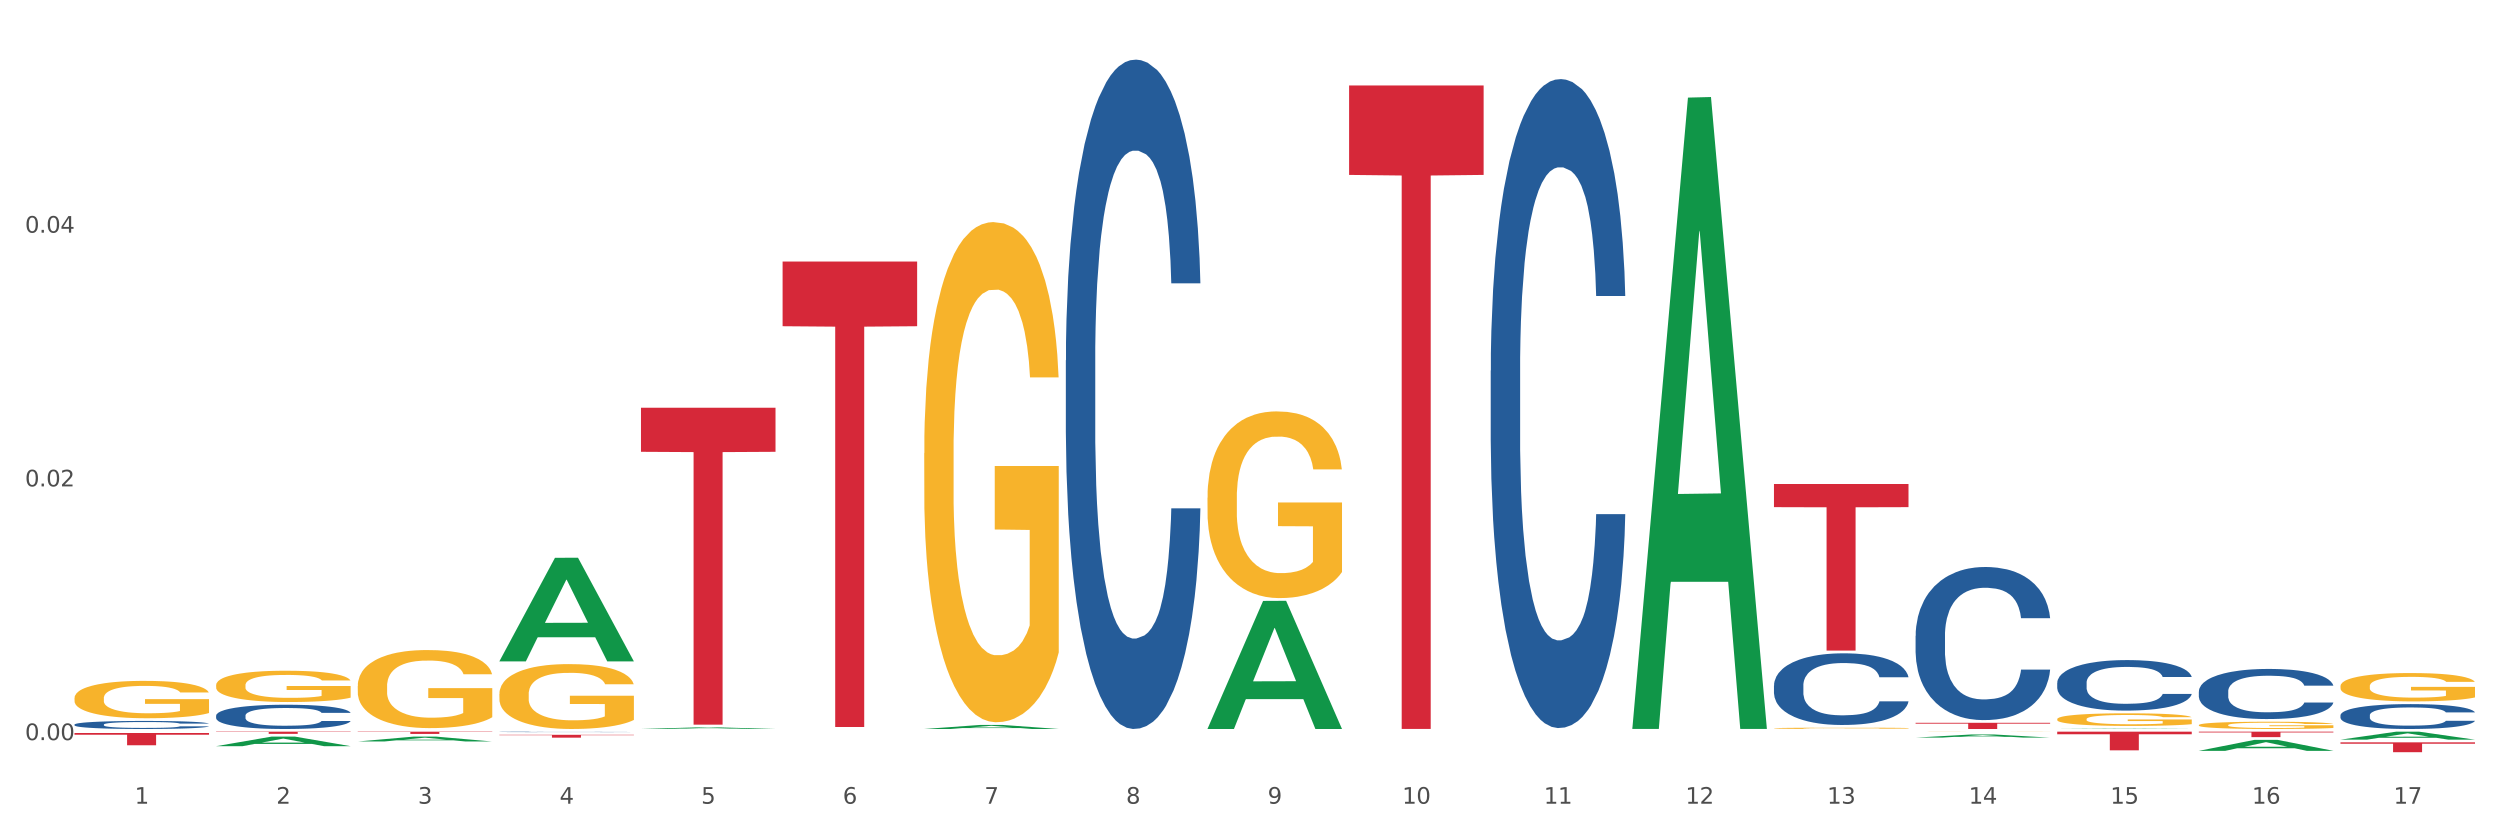 <?xml version="1.0" encoding="utf-8" standalone="no"?>
<!DOCTYPE svg PUBLIC "-//W3C//DTD SVG 1.1//EN"
  "http://www.w3.org/Graphics/SVG/1.1/DTD/svg11.dtd">
<svg xmlns:xlink="http://www.w3.org/1999/xlink" width="1080pt" height="360pt" viewBox="0 0 1080 360" xmlns="http://www.w3.org/2000/svg" version="1.1">
 <rect x="0" y="0" width="1080" height="360" fill="#333333" stroke="none"/>
 <defs>
  <style type="text/css">*{stroke-linejoin: round; stroke-linecap: butt}</style>
 </defs>
 <g id="figure_1">
  <g id="patch_1">
   <path d="M 0 360 
L 1080 360 
L 1080 0 
L 0 0 
z
" style="fill: #ffffff; stroke: #ffffff; stroke-linejoin: miter"/>
  </g>
  <g id="axes_1">
   <g id="matplotlib.axis_1">
    <g id="xtick_1">
     <g id="text_1">
      <!-- 1 -->
      <g style="fill: #4d4d4d" transform="translate(58.182 347.204) scale(0.096 -0.096)">
       <defs>
        <path id="DejaVuSans-31" d="M 794 531 
L 1825 531 
L 1825 4091 
L 703 3866 
L 703 4441 
L 1819 4666 
L 2450 4666 
L 2450 531 
L 3481 531 
L 3481 0 
L 794 0 
L 794 531 
z
" transform="scale(0.016)"/>
       </defs>
       <use xlink:href="#DejaVuSans-31"/>
      </g>
     </g>
    </g>
    <g id="xtick_2">
     <g id="text_2">
      <!-- 2 -->
      <g style="fill: #4d4d4d" transform="translate(119.364 347.204) scale(0.096 -0.096)">
       <defs>
        <path id="DejaVuSans-32" d="M 1228 531 
L 3431 531 
L 3431 0 
L 469 0 
L 469 531 
Q 828 903 1448 1529 
Q 2069 2156 2228 2338 
Q 2531 2678 2651 2914 
Q 2772 3150 2772 3378 
Q 2772 3750 2511 3984 
Q 2250 4219 1831 4219 
Q 1534 4219 1204 4116 
Q 875 4013 500 3803 
L 500 4441 
Q 881 4594 1212 4672 
Q 1544 4750 1819 4750 
Q 2544 4750 2975 4387 
Q 3406 4025 3406 3419 
Q 3406 3131 3298 2873 
Q 3191 2616 2906 2266 
Q 2828 2175 2409 1742 
Q 1991 1309 1228 531 
z
" transform="scale(0.016)"/>
       </defs>
       <use xlink:href="#DejaVuSans-32"/>
      </g>
     </g>
    </g>
    <g id="xtick_3">
     <g id="text_3">
      <!-- 3 -->
      <g style="fill: #4d4d4d" transform="translate(180.545 347.204) scale(0.096 -0.096)">
       <defs>
        <path id="DejaVuSans-33" d="M 2597 2516 
Q 3050 2419 3304 2112 
Q 3559 1806 3559 1356 
Q 3559 666 3084 287 
Q 2609 -91 1734 -91 
Q 1441 -91 1130 -33 
Q 819 25 488 141 
L 488 750 
Q 750 597 1062 519 
Q 1375 441 1716 441 
Q 2309 441 2620 675 
Q 2931 909 2931 1356 
Q 2931 1769 2642 2001 
Q 2353 2234 1838 2234 
L 1294 2234 
L 1294 2753 
L 1863 2753 
Q 2328 2753 2575 2939 
Q 2822 3125 2822 3475 
Q 2822 3834 2567 4026 
Q 2313 4219 1838 4219 
Q 1578 4219 1281 4162 
Q 984 4106 628 3988 
L 628 4550 
Q 988 4650 1302 4700 
Q 1616 4750 1894 4750 
Q 2613 4750 3031 4423 
Q 3450 4097 3450 3541 
Q 3450 3153 3228 2886 
Q 3006 2619 2597 2516 
z
" transform="scale(0.016)"/>
       </defs>
       <use xlink:href="#DejaVuSans-33"/>
      </g>
     </g>
    </g>
    <g id="xtick_4">
     <g id="text_4">
      <!-- 4 -->
      <g style="fill: #4d4d4d" transform="translate(241.726 347.204) scale(0.096 -0.096)">
       <defs>
        <path id="DejaVuSans-34" d="M 2419 4116 
L 825 1625 
L 2419 1625 
L 2419 4116 
z
M 2253 4666 
L 3047 4666 
L 3047 1625 
L 3713 1625 
L 3713 1100 
L 3047 1100 
L 3047 0 
L 2419 0 
L 2419 1100 
L 313 1100 
L 313 1709 
L 2253 4666 
z
" transform="scale(0.016)"/>
       </defs>
       <use xlink:href="#DejaVuSans-34"/>
      </g>
     </g>
    </g>
    <g id="xtick_5">
     <g id="text_5">
      <!-- 5 -->
      <g style="fill: #4d4d4d" transform="translate(302.908 347.204) scale(0.096 -0.096)">
       <defs>
        <path id="DejaVuSans-35" d="M 691 4666 
L 3169 4666 
L 3169 4134 
L 1269 4134 
L 1269 2991 
Q 1406 3038 1543 3061 
Q 1681 3084 1819 3084 
Q 2600 3084 3056 2656 
Q 3513 2228 3513 1497 
Q 3513 744 3044 326 
Q 2575 -91 1722 -91 
Q 1428 -91 1123 -41 
Q 819 9 494 109 
L 494 744 
Q 775 591 1075 516 
Q 1375 441 1709 441 
Q 2250 441 2565 725 
Q 2881 1009 2881 1497 
Q 2881 1984 2565 2268 
Q 2250 2553 1709 2553 
Q 1456 2553 1204 2497 
Q 953 2441 691 2322 
L 691 4666 
z
" transform="scale(0.016)"/>
       </defs>
       <use xlink:href="#DejaVuSans-35"/>
      </g>
     </g>
    </g>
    <g id="xtick_6">
     <g id="text_6">
      <!-- 6 -->
      <g style="fill: #4d4d4d" transform="translate(364.089 347.204) scale(0.096 -0.096)">
       <defs>
        <path id="DejaVuSans-36" d="M 2113 2584 
Q 1688 2584 1439 2293 
Q 1191 2003 1191 1497 
Q 1191 994 1439 701 
Q 1688 409 2113 409 
Q 2538 409 2786 701 
Q 3034 994 3034 1497 
Q 3034 2003 2786 2293 
Q 2538 2584 2113 2584 
z
M 3366 4563 
L 3366 3988 
Q 3128 4100 2886 4159 
Q 2644 4219 2406 4219 
Q 1781 4219 1451 3797 
Q 1122 3375 1075 2522 
Q 1259 2794 1537 2939 
Q 1816 3084 2150 3084 
Q 2853 3084 3261 2657 
Q 3669 2231 3669 1497 
Q 3669 778 3244 343 
Q 2819 -91 2113 -91 
Q 1303 -91 875 529 
Q 447 1150 447 2328 
Q 447 3434 972 4092 
Q 1497 4750 2381 4750 
Q 2619 4750 2861 4703 
Q 3103 4656 3366 4563 
z
" transform="scale(0.016)"/>
       </defs>
       <use xlink:href="#DejaVuSans-36"/>
      </g>
     </g>
    </g>
    <g id="xtick_7">
     <g id="text_7">
      <!-- 7 -->
      <g style="fill: #4d4d4d" transform="translate(425.271 347.204) scale(0.096 -0.096)">
       <defs>
        <path id="DejaVuSans-37" d="M 525 4666 
L 3525 4666 
L 3525 4397 
L 1831 0 
L 1172 0 
L 2766 4134 
L 525 4134 
L 525 4666 
z
" transform="scale(0.016)"/>
       </defs>
       <use xlink:href="#DejaVuSans-37"/>
      </g>
     </g>
    </g>
    <g id="xtick_8">
     <g id="text_8">
      <!-- 8 -->
      <g style="fill: #4d4d4d" transform="translate(486.452 347.204) scale(0.096 -0.096)">
       <defs>
        <path id="DejaVuSans-38" d="M 2034 2216 
Q 1584 2216 1326 1975 
Q 1069 1734 1069 1313 
Q 1069 891 1326 650 
Q 1584 409 2034 409 
Q 2484 409 2743 651 
Q 3003 894 3003 1313 
Q 3003 1734 2745 1975 
Q 2488 2216 2034 2216 
z
M 1403 2484 
Q 997 2584 770 2862 
Q 544 3141 544 3541 
Q 544 4100 942 4425 
Q 1341 4750 2034 4750 
Q 2731 4750 3128 4425 
Q 3525 4100 3525 3541 
Q 3525 3141 3298 2862 
Q 3072 2584 2669 2484 
Q 3125 2378 3379 2068 
Q 3634 1759 3634 1313 
Q 3634 634 3220 271 
Q 2806 -91 2034 -91 
Q 1263 -91 848 271 
Q 434 634 434 1313 
Q 434 1759 690 2068 
Q 947 2378 1403 2484 
z
M 1172 3481 
Q 1172 3119 1398 2916 
Q 1625 2713 2034 2713 
Q 2441 2713 2670 2916 
Q 2900 3119 2900 3481 
Q 2900 3844 2670 4047 
Q 2441 4250 2034 4250 
Q 1625 4250 1398 4047 
Q 1172 3844 1172 3481 
z
" transform="scale(0.016)"/>
       </defs>
       <use xlink:href="#DejaVuSans-38"/>
      </g>
     </g>
    </g>
    <g id="xtick_9">
     <g id="text_9">
      <!-- 9 -->
      <g style="fill: #4d4d4d" transform="translate(547.634 347.204) scale(0.096 -0.096)">
       <defs>
        <path id="DejaVuSans-39" d="M 703 97 
L 703 672 
Q 941 559 1184 500 
Q 1428 441 1663 441 
Q 2288 441 2617 861 
Q 2947 1281 2994 2138 
Q 2813 1869 2534 1725 
Q 2256 1581 1919 1581 
Q 1219 1581 811 2004 
Q 403 2428 403 3163 
Q 403 3881 828 4315 
Q 1253 4750 1959 4750 
Q 2769 4750 3195 4129 
Q 3622 3509 3622 2328 
Q 3622 1225 3098 567 
Q 2575 -91 1691 -91 
Q 1453 -91 1209 -44 
Q 966 3 703 97 
z
M 1959 2075 
Q 2384 2075 2632 2365 
Q 2881 2656 2881 3163 
Q 2881 3666 2632 3958 
Q 2384 4250 1959 4250 
Q 1534 4250 1286 3958 
Q 1038 3666 1038 3163 
Q 1038 2656 1286 2365 
Q 1534 2075 1959 2075 
z
" transform="scale(0.016)"/>
       </defs>
       <use xlink:href="#DejaVuSans-39"/>
      </g>
     </g>
    </g>
    <g id="xtick_10">
     <g id="text_10">
      <!-- 10 -->
      <g style="fill: #4d4d4d" transform="translate(605.761 347.204) scale(0.096 -0.096)">
       <defs>
        <path id="DejaVuSans-30" d="M 2034 4250 
Q 1547 4250 1301 3770 
Q 1056 3291 1056 2328 
Q 1056 1369 1301 889 
Q 1547 409 2034 409 
Q 2525 409 2770 889 
Q 3016 1369 3016 2328 
Q 3016 3291 2770 3770 
Q 2525 4250 2034 4250 
z
M 2034 4750 
Q 2819 4750 3233 4129 
Q 3647 3509 3647 2328 
Q 3647 1150 3233 529 
Q 2819 -91 2034 -91 
Q 1250 -91 836 529 
Q 422 1150 422 2328 
Q 422 3509 836 4129 
Q 1250 4750 2034 4750 
z
" transform="scale(0.016)"/>
       </defs>
       <use xlink:href="#DejaVuSans-31"/>
       <use xlink:href="#DejaVuSans-30" transform="translate(63.623 0)"/>
      </g>
     </g>
    </g>
    <g id="xtick_11">
     <g id="text_11">
      <!-- 11 -->
      <g style="fill: #4d4d4d" transform="translate(666.942 347.204) scale(0.096 -0.096)">
       <use xlink:href="#DejaVuSans-31"/>
       <use xlink:href="#DejaVuSans-31" transform="translate(63.623 0)"/>
      </g>
     </g>
    </g>
    <g id="xtick_12">
     <g id="text_12">
      <!-- 12 -->
      <g style="fill: #4d4d4d" transform="translate(728.124 347.204) scale(0.096 -0.096)">
       <use xlink:href="#DejaVuSans-31"/>
       <use xlink:href="#DejaVuSans-32" transform="translate(63.623 0)"/>
      </g>
     </g>
    </g>
    <g id="xtick_13">
     <g id="text_13">
      <!-- 13 -->
      <g style="fill: #4d4d4d" transform="translate(789.305 347.204) scale(0.096 -0.096)">
       <use xlink:href="#DejaVuSans-31"/>
       <use xlink:href="#DejaVuSans-33" transform="translate(63.623 0)"/>
      </g>
     </g>
    </g>
    <g id="xtick_14">
     <g id="text_14">
      <!-- 14 -->
      <g style="fill: #4d4d4d" transform="translate(850.487 347.204) scale(0.096 -0.096)">
       <use xlink:href="#DejaVuSans-31"/>
       <use xlink:href="#DejaVuSans-34" transform="translate(63.623 0)"/>
      </g>
     </g>
    </g>
    <g id="xtick_15">
     <g id="text_15">
      <!-- 15 -->
      <g style="fill: #4d4d4d" transform="translate(911.668 347.204) scale(0.096 -0.096)">
       <use xlink:href="#DejaVuSans-31"/>
       <use xlink:href="#DejaVuSans-35" transform="translate(63.623 0)"/>
      </g>
     </g>
    </g>
    <g id="xtick_16">
     <g id="text_16">
      <!-- 16 -->
      <g style="fill: #4d4d4d" transform="translate(972.849 347.204) scale(0.096 -0.096)">
       <use xlink:href="#DejaVuSans-31"/>
       <use xlink:href="#DejaVuSans-36" transform="translate(63.623 0)"/>
      </g>
     </g>
    </g>
    <g id="xtick_17">
     <g id="text_17">
      <!-- 17 -->
      <g style="fill: #4d4d4d" transform="translate(1034.031 347.204) scale(0.096 -0.096)">
       <use xlink:href="#DejaVuSans-31"/>
       <use xlink:href="#DejaVuSans-37" transform="translate(63.623 0)"/>
      </g>
     </g>
    </g>
    <g id="xtick_18"/>
    <g id="xtick_19"/>
    <g id="xtick_20"/>
    <g id="xtick_21"/>
    <g id="xtick_22"/>
    <g id="xtick_23"/>
    <g id="xtick_24"/>
    <g id="xtick_25"/>
    <g id="xtick_26"/>
    <g id="xtick_27"/>
    <g id="xtick_28"/>
    <g id="xtick_29"/>
    <g id="xtick_30"/>
    <g id="xtick_31"/>
    <g id="xtick_32"/>
    <g id="xtick_33"/>
   </g>
   <g id="matplotlib.axis_2">
    <g id="ytick_1">
     <g id="text_18">
      <!-- 0.00 -->
      <g style="fill: #4d4d4d" transform="translate(10.8 319.734) scale(0.096 -0.096)">
       <defs>
        <path id="DejaVuSans-2e" d="M 684 794 
L 1344 794 
L 1344 0 
L 684 0 
L 684 794 
z
" transform="scale(0.016)"/>
       </defs>
       <use xlink:href="#DejaVuSans-30"/>
       <use xlink:href="#DejaVuSans-2e" transform="translate(63.623 0)"/>
       <use xlink:href="#DejaVuSans-30" transform="translate(95.41 0)"/>
       <use xlink:href="#DejaVuSans-30" transform="translate(159.033 0)"/>
      </g>
     </g>
    </g>
    <g id="ytick_2">
     <g id="text_19">
      <!-- 0.02 -->
      <g style="fill: #4d4d4d" transform="translate(10.8 210.127) scale(0.096 -0.096)">
       <use xlink:href="#DejaVuSans-30"/>
       <use xlink:href="#DejaVuSans-2e" transform="translate(63.623 0)"/>
       <use xlink:href="#DejaVuSans-30" transform="translate(95.41 0)"/>
       <use xlink:href="#DejaVuSans-32" transform="translate(159.033 0)"/>
      </g>
     </g>
    </g>
    <g id="ytick_3">
     <g id="text_20">
      <!-- 0.04 -->
      <g style="fill: #4d4d4d" transform="translate(10.8 100.521) scale(0.096 -0.096)">
       <use xlink:href="#DejaVuSans-30"/>
       <use xlink:href="#DejaVuSans-2e" transform="translate(63.623 0)"/>
       <use xlink:href="#DejaVuSans-30" transform="translate(95.41 0)"/>
       <use xlink:href="#DejaVuSans-34" transform="translate(159.033 0)"/>
      </g>
     </g>
    </g>
    <g id="ytick_4"/>
    <g id="ytick_5"/>
    <g id="ytick_6"/>
   </g>
   <g id="PolyCollection_1">
    <path d="M 93.356 322.343 
L 93.416 322.339 
L 117.384 318.203 
L 127.331 318.199 
L 151.479 322.351 
L 139.974 322.351 
L 134.761 321.384 
L 110.014 321.384 
L 109.834 321.4 
L 104.801 322.351 
L 93.356 322.351 
L 93.356 322.343 
L 113.13 320.807 
L 131.645 320.803 
L 122.478 319.084 
L 122.358 319.076 
L 122.238 319.088 
L 113.07 320.803 
L 113.13 320.807 
L 93.356 322.343 
z
" clip-path="url(#pdcb4be3501)" style="fill: #109648"/>
    <path d="M 888.715 316.086 
L 946.837 316.086 
L 946.837 317.205 
L 923.974 317.212 
L 923.974 324.136 
L 911.44 324.136 
L 911.44 317.212 
L 888.715 317.205 
L 888.715 316.094 
L 888.715 316.086 
z
" clip-path="url(#pdcb4be3501)" style="fill: #d62839"/>
    <path d="M 32.175 301.599 
L 32.244 301.584 
L 32.244 301.053 
L 32.381 300.596 
L 33.067 299.49 
L 34.096 298.575 
L 34.851 298.089 
L 35.606 297.69 
L 36.498 297.292 
L 37.596 296.879 
L 39.586 296.275 
L 40.821 295.965 
L 42.331 295.64 
L 45.076 295.168 
L 47.066 294.903 
L 49.124 294.682 
L 52.487 294.416 
L 54.683 294.298 
L 57.016 294.21 
L 59.829 294.151 
L 61.957 294.136 
L 66.623 294.18 
L 70.603 294.313 
L 72.524 294.416 
L 74.995 294.593 
L 76.299 294.711 
L 78.426 294.947 
L 80.622 295.257 
L 82.131 295.522 
L 84.396 296.024 
L 86.111 296.525 
L 87.69 297.145 
L 88.513 297.573 
L 89.131 297.971 
L 89.68 298.428 
L 90.229 299.151 
L 77.877 299.151 
L 77.397 298.634 
L 76.642 298.148 
L 75.544 297.676 
L 74.583 297.381 
L 72.936 297.012 
L 71.426 296.776 
L 69.848 296.599 
L 67.927 296.452 
L 66.417 296.378 
L 64.29 296.319 
L 60.104 296.334 
L 57.29 296.452 
L 55.369 296.599 
L 54.134 296.732 
L 53.036 296.879 
L 51.801 297.086 
L 50.36 297.396 
L 49.33 297.676 
L 48.301 298.03 
L 47.478 298.384 
L 46.723 298.797 
L 46.105 299.239 
L 45.625 299.696 
L 45.213 300.257 
L 44.87 301.186 
L 44.87 303.206 
L 45.007 303.664 
L 45.35 304.268 
L 45.762 304.726 
L 46.448 305.271 
L 47.066 305.64 
L 48.232 306.171 
L 49.536 306.613 
L 50.566 306.894 
L 51.595 307.13 
L 53.379 307.454 
L 55.369 307.72 
L 57.085 307.882 
L 59.418 308.029 
L 60.996 308.088 
L 62.368 308.118 
L 65.731 308.118 
L 68.133 308.073 
L 70.809 307.97 
L 72.868 307.838 
L 74.583 307.675 
L 76.504 307.41 
L 77.74 307.159 
L 77.74 304.077 
L 62.643 304.062 
L 62.643 302.012 
L 90.297 302.012 
L 90.297 308.029 
L 89.131 308.339 
L 87.827 308.619 
L 86.455 308.87 
L 84.396 309.18 
L 81.926 309.475 
L 79.73 309.681 
L 77.397 309.858 
L 74.652 310.02 
L 71.083 310.168 
L 68.887 310.227 
L 66.143 310.271 
L 62.917 310.286 
L 60.104 310.256 
L 57.359 310.183 
L 54.477 310.05 
L 51.663 309.858 
L 49.536 309.666 
L 47.409 309.43 
L 45.144 309.121 
L 43.36 308.826 
L 41.988 308.56 
L 40.478 308.221 
L 38.831 307.779 
L 37.596 307.38 
L 36.498 306.967 
L 35.332 306.436 
L 34.508 305.979 
L 33.685 305.404 
L 33.204 304.976 
L 32.655 304.313 
L 32.244 303.383 
L 32.175 301.599 
z
" clip-path="url(#pdcb4be3501)" style="fill: #f7b32b"/>
    <path d="M 766.352 209.083 
L 824.474 209.083 
L 824.474 219.087 
L 801.611 219.154 
L 801.611 281.071 
L 789.078 281.071 
L 789.078 219.154 
L 766.352 219.087 
L 766.352 209.15 
L 766.352 209.083 
z
" clip-path="url(#pdcb4be3501)" style="fill: #d62839"/>
    <path d="M 582.808 36.93 
L 640.93 36.93 
L 640.93 75.56 
L 618.067 75.821 
L 618.067 314.913 
L 605.533 314.913 
L 605.533 75.821 
L 582.808 75.56 
L 582.808 37.191 
L 582.808 36.93 
z
" clip-path="url(#pdcb4be3501)" style="fill: #d62839"/>
    <path d="M 338.082 112.981 
L 396.204 112.981 
L 396.204 140.927 
L 373.341 141.116 
L 373.341 314.076 
L 360.808 314.076 
L 360.808 141.116 
L 338.082 140.927 
L 338.082 113.17 
L 338.082 112.981 
z
" clip-path="url(#pdcb4be3501)" style="fill: #d62839"/>
    <path d="M 276.901 176.154 
L 335.023 176.154 
L 335.023 195.18 
L 312.16 195.309 
L 312.16 313.064 
L 299.626 313.064 
L 299.626 195.309 
L 276.901 195.18 
L 276.901 176.283 
L 276.901 176.154 
z
" clip-path="url(#pdcb4be3501)" style="fill: #d62839"/>
    <path d="M 215.719 317.445 
L 273.842 317.445 
L 273.842 317.617 
L 250.978 317.618 
L 250.978 318.68 
L 238.445 318.68 
L 238.445 317.618 
L 215.719 317.617 
L 215.719 317.446 
L 215.719 317.445 
z
" clip-path="url(#pdcb4be3501)" style="fill: #d62839"/>
    <path d="M 154.538 316.086 
L 212.66 316.086 
L 212.66 316.222 
L 189.797 316.222 
L 189.797 317.06 
L 177.263 317.06 
L 177.263 316.222 
L 154.538 316.222 
L 154.538 316.087 
L 154.538 316.086 
z
" clip-path="url(#pdcb4be3501)" style="fill: #d62839"/>
    <path d="M 93.356 316.086 
L 151.479 316.086 
L 151.479 316.218 
L 128.615 316.219 
L 128.615 317.038 
L 116.082 317.038 
L 116.082 316.219 
L 93.356 316.218 
L 93.356 316.087 
L 93.356 316.086 
z
" clip-path="url(#pdcb4be3501)" style="fill: #d62839"/>
    <path d="M 32.175 316.666 
L 90.297 316.666 
L 90.297 317.403 
L 67.434 317.408 
L 67.434 321.966 
L 54.901 321.966 
L 54.901 317.408 
L 32.175 317.403 
L 32.175 316.671 
L 32.175 316.666 
z
" clip-path="url(#pdcb4be3501)" style="fill: #d62839"/>
    <path d="M 32.175 313.01 
L 32.244 313.007 
L 32.244 312.918 
L 32.45 312.797 
L 33.206 312.575 
L 34.167 312.406 
L 35.816 312.209 
L 36.709 312.127 
L 37.877 312.035 
L 40.282 311.885 
L 43.03 311.758 
L 44.954 311.688 
L 46.396 311.644 
L 49.625 311.565 
L 51.48 311.53 
L 53.404 311.501 
L 55.053 311.482 
L 57.801 311.46 
L 60 311.45 
L 62.542 311.447 
L 64.671 311.45 
L 67.488 311.463 
L 71.61 311.501 
L 73.19 311.523 
L 75.32 311.561 
L 77.519 311.612 
L 79.305 311.663 
L 81.366 311.736 
L 83.496 311.831 
L 85.557 311.952 
L 87 312.063 
L 88.168 312.181 
L 89.198 312.324 
L 89.954 312.479 
L 90.297 312.61 
L 77.725 312.61 
L 77.381 312.492 
L 76.694 312.365 
L 76.007 312.279 
L 75.251 312.209 
L 74.084 312.13 
L 73.053 312.079 
L 71.335 312.019 
L 69.755 311.981 
L 68.45 311.958 
L 66.87 311.939 
L 63.503 311.92 
L 61.099 311.92 
L 59.587 311.927 
L 57.732 311.943 
L 56.152 311.965 
L 54.297 312.003 
L 52.854 312.044 
L 51.412 312.098 
L 50.587 312.136 
L 49.351 312.206 
L 48.526 312.263 
L 47.427 312.362 
L 46.809 312.432 
L 45.709 312.613 
L 45.228 312.746 
L 45.022 312.838 
L 44.885 312.94 
L 44.885 313.435 
L 45.297 313.658 
L 45.641 313.753 
L 46.19 313.861 
L 47.221 314.001 
L 48.732 314.137 
L 50.312 314.236 
L 51.618 314.296 
L 52.854 314.341 
L 54.091 314.375 
L 55.603 314.407 
L 56.839 314.426 
L 58.694 314.445 
L 60.893 314.455 
L 62.61 314.455 
L 66.114 314.439 
L 67.694 314.423 
L 69.206 314.401 
L 70.855 314.366 
L 72.16 314.328 
L 72.916 314.299 
L 74.152 314.239 
L 75.114 314.175 
L 75.939 314.102 
L 76.488 314.039 
L 77.106 313.944 
L 77.587 313.836 
L 77.725 313.778 
L 90.297 313.778 
L 90.023 313.893 
L 89.542 314.004 
L 88.58 314.153 
L 87.824 314.239 
L 86.656 314.344 
L 85.419 314.433 
L 83.702 314.531 
L 82.122 314.604 
L 80.473 314.668 
L 78.687 314.725 
L 75.458 314.804 
L 74.29 314.826 
L 71.816 314.865 
L 69.893 314.887 
L 67.076 314.909 
L 64.19 314.922 
L 61.167 314.925 
L 58.488 314.919 
L 55.534 314.9 
L 53.679 314.88 
L 51.618 314.852 
L 49.213 314.807 
L 46.946 314.753 
L 44.816 314.69 
L 42.824 314.617 
L 40.969 314.534 
L 38.564 314.398 
L 36.778 314.264 
L 35.473 314.14 
L 34.58 314.036 
L 33.686 313.902 
L 33.206 313.81 
L 32.45 313.588 
L 32.175 313.381 
L 32.175 313.01 
z
" clip-path="url(#pdcb4be3501)" style="fill: #255c99"/>
    <path d="M 93.356 309.151 
L 93.425 309.142 
L 93.425 308.874 
L 93.631 308.51 
L 94.387 307.84 
L 95.349 307.332 
L 96.998 306.739 
L 97.891 306.49 
L 99.059 306.212 
L 101.463 305.762 
L 104.211 305.379 
L 106.135 305.168 
L 107.578 305.034 
L 110.807 304.795 
L 112.662 304.69 
L 114.585 304.603 
L 116.234 304.546 
L 118.982 304.479 
L 121.181 304.45 
L 123.723 304.441 
L 125.853 304.45 
L 128.67 304.489 
L 132.792 304.603 
L 134.372 304.67 
L 136.502 304.785 
L 138.7 304.939 
L 140.486 305.092 
L 142.547 305.312 
L 144.677 305.599 
L 146.738 305.963 
L 148.181 306.298 
L 149.349 306.652 
L 150.38 307.083 
L 151.135 307.552 
L 151.479 307.945 
L 138.906 307.945 
L 138.563 307.591 
L 137.876 307.208 
L 137.189 306.949 
L 136.433 306.739 
L 135.265 306.499 
L 134.234 306.346 
L 132.517 306.164 
L 130.937 306.049 
L 129.631 305.982 
L 128.051 305.925 
L 124.685 305.867 
L 122.28 305.867 
L 120.769 305.886 
L 118.914 305.934 
L 117.334 306.001 
L 115.479 306.116 
L 114.036 306.241 
L 112.593 306.403 
L 111.769 306.518 
L 110.532 306.729 
L 109.708 306.901 
L 108.608 307.198 
L 107.99 307.409 
L 106.891 307.955 
L 106.41 308.357 
L 106.204 308.634 
L 106.066 308.941 
L 106.066 310.434 
L 106.479 311.105 
L 106.822 311.392 
L 107.372 311.717 
L 108.402 312.139 
L 109.914 312.55 
L 111.494 312.847 
L 112.799 313.029 
L 114.036 313.163 
L 115.273 313.269 
L 116.784 313.364 
L 118.021 313.422 
L 119.876 313.479 
L 122.074 313.508 
L 123.792 313.508 
L 127.295 313.46 
L 128.876 313.412 
L 130.387 313.345 
L 132.036 313.24 
L 133.341 313.125 
L 134.097 313.039 
L 135.334 312.857 
L 136.296 312.665 
L 137.12 312.445 
L 137.67 312.254 
L 138.288 311.966 
L 138.769 311.641 
L 138.906 311.468 
L 151.479 311.468 
L 151.204 311.813 
L 150.723 312.148 
L 149.761 312.598 
L 149.005 312.857 
L 147.838 313.173 
L 146.601 313.441 
L 144.883 313.738 
L 143.303 313.958 
L 141.654 314.149 
L 139.868 314.322 
L 136.639 314.561 
L 135.471 314.628 
L 132.998 314.743 
L 131.074 314.81 
L 128.257 314.877 
L 125.372 314.915 
L 122.349 314.925 
L 119.669 314.906 
L 116.715 314.848 
L 114.86 314.791 
L 112.799 314.705 
L 110.395 314.571 
L 108.127 314.408 
L 105.998 314.216 
L 104.005 313.996 
L 102.15 313.747 
L 99.746 313.336 
L 97.959 312.933 
L 96.654 312.56 
L 95.761 312.244 
L 94.868 311.842 
L 94.387 311.564 
L 93.631 310.894 
L 93.356 310.272 
L 93.356 309.151 
z
" clip-path="url(#pdcb4be3501)" style="fill: #255c99"/>
    <path d="M 215.719 316.175 
L 215.788 316.175 
L 215.788 316.17 
L 215.994 316.163 
L 216.75 316.15 
L 217.712 316.141 
L 219.36 316.13 
L 220.254 316.125 
L 221.422 316.12 
L 223.826 316.111 
L 226.574 316.104 
L 228.498 316.1 
L 229.941 316.097 
L 233.17 316.093 
L 235.025 316.091 
L 236.948 316.089 
L 238.597 316.088 
L 241.345 316.087 
L 243.544 316.086 
L 246.086 316.086 
L 248.216 316.086 
L 251.032 316.087 
L 255.155 316.089 
L 256.735 316.091 
L 258.864 316.093 
L 261.063 316.096 
L 262.849 316.099 
L 264.91 316.103 
L 267.04 316.108 
L 269.101 316.115 
L 270.544 316.121 
L 271.712 316.128 
L 272.742 316.136 
L 273.498 316.145 
L 273.842 316.152 
L 261.269 316.152 
L 260.926 316.146 
L 260.238 316.138 
L 259.551 316.134 
L 258.796 316.13 
L 257.628 316.125 
L 256.597 316.122 
L 254.88 316.119 
L 253.3 316.117 
L 251.994 316.115 
L 250.414 316.114 
L 247.048 316.113 
L 244.643 316.113 
L 243.132 316.114 
L 241.277 316.114 
L 239.696 316.116 
L 237.841 316.118 
L 236.399 316.12 
L 234.956 316.123 
L 234.132 316.125 
L 232.895 316.129 
L 232.07 316.133 
L 230.971 316.138 
L 230.353 316.142 
L 229.254 316.153 
L 228.773 316.16 
L 228.567 316.165 
L 228.429 316.171 
L 228.429 316.199 
L 228.841 316.212 
L 229.185 316.217 
L 229.735 316.223 
L 230.765 316.231 
L 232.277 316.239 
L 233.857 316.245 
L 235.162 316.248 
L 236.399 316.251 
L 237.635 316.253 
L 239.147 316.255 
L 240.383 316.256 
L 242.238 316.257 
L 244.437 316.257 
L 246.154 316.257 
L 249.658 316.256 
L 251.238 316.255 
L 252.75 316.254 
L 254.399 316.252 
L 255.704 316.25 
L 256.46 316.248 
L 257.696 316.245 
L 258.658 316.241 
L 259.483 316.237 
L 260.032 316.234 
L 260.651 316.228 
L 261.132 316.222 
L 261.269 316.219 
L 273.842 316.219 
L 273.567 316.225 
L 273.086 316.232 
L 272.124 316.24 
L 271.368 316.245 
L 270.2 316.251 
L 268.964 316.256 
L 267.246 316.262 
L 265.666 316.266 
L 264.017 316.269 
L 262.231 316.273 
L 259.002 316.277 
L 257.834 316.278 
L 255.361 316.281 
L 253.437 316.282 
L 250.62 316.283 
L 247.735 316.284 
L 244.712 316.284 
L 242.032 316.284 
L 239.078 316.283 
L 237.223 316.281 
L 235.162 316.28 
L 232.757 316.277 
L 230.49 316.274 
L 228.361 316.271 
L 226.368 316.266 
L 224.513 316.262 
L 222.109 316.254 
L 220.322 316.246 
L 219.017 316.239 
L 218.124 316.233 
L 217.231 316.226 
L 216.75 316.221 
L 215.994 316.208 
L 215.719 316.196 
L 215.719 316.175 
z
" clip-path="url(#pdcb4be3501)" style="fill: #255c99"/>
    <path d="M 460.445 155.686 
L 460.514 155.422 
L 460.514 148.028 
L 460.72 137.993 
L 461.475 119.507 
L 462.437 105.511 
L 464.086 89.138 
L 464.979 82.272 
L 466.147 74.614 
L 468.552 62.202 
L 471.3 51.639 
L 473.224 45.829 
L 474.666 42.132 
L 477.895 35.53 
L 479.75 32.626 
L 481.674 30.249 
L 483.323 28.664 
L 486.071 26.816 
L 488.269 26.024 
L 490.811 25.759 
L 492.941 26.024 
L 495.758 27.08 
L 499.88 30.249 
L 501.46 32.097 
L 503.59 35.266 
L 505.789 39.492 
L 507.575 43.717 
L 509.636 49.791 
L 511.766 57.713 
L 513.827 67.748 
L 515.27 76.991 
L 516.437 86.762 
L 517.468 98.645 
L 518.224 111.585 
L 518.567 122.412 
L 505.995 122.412 
L 505.651 112.641 
L 504.964 102.078 
L 504.277 94.948 
L 503.521 89.138 
L 502.353 82.536 
L 501.323 78.311 
L 499.605 73.294 
L 498.025 70.125 
L 496.72 68.276 
L 495.14 66.692 
L 491.773 65.107 
L 489.369 65.107 
L 487.857 65.635 
L 486.002 66.956 
L 484.422 68.804 
L 482.567 71.973 
L 481.124 75.406 
L 479.682 79.895 
L 478.857 83.064 
L 477.621 88.874 
L 476.796 93.628 
L 475.697 101.814 
L 475.079 107.624 
L 473.979 122.676 
L 473.498 133.767 
L 473.292 141.426 
L 473.155 149.876 
L 473.155 191.072 
L 473.567 209.558 
L 473.911 217.48 
L 474.46 226.459 
L 475.491 238.078 
L 477.002 249.434 
L 478.582 257.62 
L 479.888 262.637 
L 481.124 266.335 
L 482.361 269.239 
L 483.872 271.88 
L 485.109 273.465 
L 486.964 275.049 
L 489.163 275.841 
L 490.88 275.841 
L 494.384 274.521 
L 495.964 273.201 
L 497.476 271.352 
L 499.124 268.447 
L 500.43 265.278 
L 501.186 262.902 
L 502.422 257.884 
L 503.384 252.603 
L 504.208 246.529 
L 504.758 241.247 
L 505.376 233.325 
L 505.857 224.346 
L 505.995 219.593 
L 518.567 219.593 
L 518.292 229.1 
L 517.812 238.342 
L 516.85 250.754 
L 516.094 257.884 
L 514.926 266.599 
L 513.689 273.993 
L 511.972 282.179 
L 510.392 288.253 
L 508.743 293.535 
L 506.957 298.288 
L 503.728 304.89 
L 502.56 306.739 
L 500.086 309.907 
L 498.163 311.756 
L 495.346 313.605 
L 492.46 314.661 
L 489.437 314.925 
L 486.758 314.397 
L 483.804 312.812 
L 481.949 311.228 
L 479.888 308.851 
L 477.483 305.154 
L 475.216 300.665 
L 473.086 295.383 
L 471.094 289.309 
L 469.239 282.443 
L 466.834 271.088 
L 465.048 259.997 
L 463.743 249.698 
L 462.849 240.983 
L 461.956 229.892 
L 461.475 222.234 
L 460.72 203.748 
L 460.445 186.583 
L 460.445 155.686 
z
" clip-path="url(#pdcb4be3501)" style="fill: #255c99"/>
    <path d="M 949.896 316.086 
L 1008.019 316.086 
L 1008.019 316.415 
L 985.155 316.418 
L 985.155 318.455 
L 972.622 318.455 
L 972.622 316.418 
L 949.896 316.415 
L 949.896 316.088 
L 949.896 316.086 
z
" clip-path="url(#pdcb4be3501)" style="fill: #d62839"/>
    <path d="M 643.989 160.134 
L 644.058 159.878 
L 644.058 152.709 
L 644.264 142.98 
L 645.02 125.057 
L 645.982 111.487 
L 647.63 95.613 
L 648.524 88.956 
L 649.691 81.531 
L 652.096 69.497 
L 654.844 59.256 
L 656.768 53.623 
L 658.211 50.039 
L 661.44 43.638 
L 663.295 40.821 
L 665.218 38.517 
L 666.867 36.981 
L 669.615 35.188 
L 671.814 34.42 
L 674.356 34.164 
L 676.485 34.42 
L 679.302 35.444 
L 683.424 38.517 
L 685.005 40.309 
L 687.134 43.382 
L 689.333 47.478 
L 691.119 51.575 
L 693.18 57.464 
L 695.31 65.145 
L 697.371 74.874 
L 698.814 83.835 
L 699.982 93.309 
L 701.012 104.83 
L 701.768 117.376 
L 702.112 127.874 
L 689.539 127.874 
L 689.195 118.4 
L 688.508 108.159 
L 687.821 101.246 
L 687.066 95.613 
L 685.898 89.212 
L 684.867 85.116 
L 683.15 80.251 
L 681.569 77.178 
L 680.264 75.386 
L 678.684 73.85 
L 675.318 72.314 
L 672.913 72.314 
L 671.401 72.826 
L 669.547 74.106 
L 667.966 75.898 
L 666.111 78.971 
L 664.669 82.299 
L 663.226 86.652 
L 662.401 89.724 
L 661.165 95.357 
L 660.34 99.966 
L 659.241 107.903 
L 658.623 113.536 
L 657.524 128.13 
L 657.043 138.883 
L 656.837 146.308 
L 656.699 154.501 
L 656.699 194.443 
L 657.111 212.366 
L 657.455 220.047 
L 658.004 228.752 
L 659.035 240.017 
L 660.546 251.027 
L 662.127 258.964 
L 663.432 263.829 
L 664.669 267.413 
L 665.905 270.23 
L 667.417 272.79 
L 668.653 274.326 
L 670.508 275.863 
L 672.707 276.631 
L 674.424 276.631 
L 677.928 275.35 
L 679.508 274.07 
L 681.02 272.278 
L 682.669 269.462 
L 683.974 266.389 
L 684.73 264.085 
L 685.966 259.22 
L 686.928 254.099 
L 687.753 248.211 
L 688.302 243.09 
L 688.921 235.409 
L 689.402 226.704 
L 689.539 222.095 
L 702.112 222.095 
L 701.837 231.312 
L 701.356 240.274 
L 700.394 252.307 
L 699.638 259.22 
L 698.47 267.669 
L 697.234 274.838 
L 695.516 282.776 
L 693.936 288.664 
L 692.287 293.785 
L 690.501 298.394 
L 687.272 304.795 
L 686.104 306.587 
L 683.631 309.659 
L 681.707 311.452 
L 678.89 313.244 
L 676.005 314.268 
L 672.982 314.524 
L 670.302 314.012 
L 667.348 312.476 
L 665.493 310.94 
L 663.432 308.635 
L 661.027 305.051 
L 658.76 300.698 
L 656.63 295.577 
L 654.638 289.689 
L 652.783 283.032 
L 650.378 272.022 
L 648.592 261.268 
L 647.287 251.283 
L 646.394 242.834 
L 645.501 232.08 
L 645.02 224.655 
L 644.264 206.733 
L 643.989 190.09 
L 643.989 160.134 
z
" clip-path="url(#pdcb4be3501)" style="fill: #255c99"/>
    <path d="M 827.533 274.661 
L 827.602 274.601 
L 827.602 272.91 
L 827.808 270.614 
L 828.564 266.386 
L 829.526 263.184 
L 831.175 259.439 
L 832.068 257.868 
L 833.236 256.117 
L 835.64 253.277 
L 838.388 250.861 
L 840.312 249.532 
L 841.755 248.687 
L 844.984 247.176 
L 846.839 246.512 
L 848.762 245.968 
L 850.411 245.606 
L 853.159 245.183 
L 855.358 245.002 
L 857.9 244.941 
L 860.03 245.002 
L 862.847 245.243 
L 866.969 245.968 
L 868.549 246.391 
L 870.679 247.116 
L 872.877 248.082 
L 874.663 249.049 
L 876.724 250.438 
L 878.854 252.251 
L 880.915 254.546 
L 882.358 256.66 
L 883.526 258.895 
L 884.557 261.614 
L 885.312 264.573 
L 885.656 267.05 
L 873.083 267.05 
L 872.74 264.815 
L 872.053 262.399 
L 871.366 260.768 
L 870.61 259.439 
L 869.442 257.929 
L 868.411 256.962 
L 866.694 255.815 
L 865.114 255.09 
L 863.808 254.667 
L 862.228 254.304 
L 858.862 253.942 
L 856.457 253.942 
L 854.946 254.063 
L 853.091 254.365 
L 851.511 254.788 
L 849.656 255.512 
L 848.213 256.298 
L 846.77 257.325 
L 845.946 258.05 
L 844.709 259.379 
L 843.885 260.466 
L 842.785 262.338 
L 842.167 263.667 
L 841.068 267.111 
L 840.587 269.648 
L 840.381 271.399 
L 840.243 273.332 
L 840.243 282.756 
L 840.656 286.984 
L 840.999 288.796 
L 841.549 290.85 
L 842.579 293.508 
L 844.091 296.106 
L 845.671 297.978 
L 846.976 299.126 
L 848.213 299.972 
L 849.45 300.636 
L 850.961 301.24 
L 852.198 301.603 
L 854.053 301.965 
L 856.251 302.146 
L 857.969 302.146 
L 861.472 301.844 
L 863.053 301.542 
L 864.564 301.119 
L 866.213 300.455 
L 867.518 299.73 
L 868.274 299.186 
L 869.511 298.039 
L 870.472 296.831 
L 871.297 295.441 
L 871.847 294.233 
L 872.465 292.421 
L 872.946 290.367 
L 873.083 289.28 
L 885.656 289.28 
L 885.381 291.454 
L 884.9 293.569 
L 883.938 296.408 
L 883.182 298.039 
L 882.015 300.032 
L 880.778 301.723 
L 879.06 303.596 
L 877.48 304.985 
L 875.831 306.194 
L 874.045 307.281 
L 870.816 308.791 
L 869.648 309.214 
L 867.175 309.939 
L 865.251 310.362 
L 862.434 310.784 
L 859.549 311.026 
L 856.526 311.086 
L 853.846 310.966 
L 850.892 310.603 
L 849.037 310.241 
L 846.976 309.697 
L 844.572 308.851 
L 842.304 307.824 
L 840.175 306.616 
L 838.182 305.227 
L 836.327 303.656 
L 833.923 301.059 
L 832.136 298.522 
L 830.831 296.166 
L 829.938 294.173 
L 829.045 291.636 
L 828.564 289.884 
L 827.808 285.655 
L 827.533 281.729 
L 827.533 274.661 
z
" clip-path="url(#pdcb4be3501)" style="fill: #255c99"/>
    <path d="M 888.715 294.964 
L 888.784 294.944 
L 888.784 294.386 
L 888.99 293.628 
L 889.745 292.233 
L 890.707 291.176 
L 892.356 289.94 
L 893.249 289.422 
L 894.417 288.844 
L 896.822 287.907 
L 899.57 287.109 
L 901.493 286.671 
L 902.936 286.392 
L 906.165 285.893 
L 908.02 285.674 
L 909.944 285.495 
L 911.593 285.375 
L 914.341 285.235 
L 916.539 285.176 
L 919.081 285.156 
L 921.211 285.176 
L 924.028 285.255 
L 928.15 285.495 
L 929.73 285.634 
L 931.86 285.873 
L 934.058 286.192 
L 935.845 286.511 
L 937.906 286.97 
L 940.036 287.568 
L 942.097 288.325 
L 943.539 289.023 
L 944.707 289.761 
L 945.738 290.658 
L 946.494 291.635 
L 946.837 292.452 
L 934.265 292.452 
L 933.921 291.714 
L 933.234 290.917 
L 932.547 290.379 
L 931.791 289.94 
L 930.623 289.442 
L 929.593 289.123 
L 927.875 288.744 
L 926.295 288.505 
L 924.99 288.365 
L 923.41 288.246 
L 920.043 288.126 
L 917.639 288.126 
L 916.127 288.166 
L 914.272 288.266 
L 912.692 288.405 
L 910.837 288.644 
L 909.394 288.904 
L 907.952 289.242 
L 907.127 289.482 
L 905.89 289.92 
L 905.066 290.279 
L 903.967 290.897 
L 903.348 291.336 
L 902.249 292.472 
L 901.768 293.309 
L 901.562 293.887 
L 901.425 294.525 
L 901.425 297.635 
L 901.837 299.031 
L 902.181 299.629 
L 902.73 300.307 
L 903.761 301.184 
L 905.272 302.041 
L 906.852 302.659 
L 908.158 303.038 
L 909.394 303.317 
L 910.631 303.536 
L 912.142 303.736 
L 913.379 303.855 
L 915.234 303.975 
L 917.432 304.035 
L 919.15 304.035 
L 922.654 303.935 
L 924.234 303.835 
L 925.745 303.696 
L 927.394 303.476 
L 928.7 303.237 
L 929.455 303.058 
L 930.692 302.679 
L 931.654 302.28 
L 932.478 301.822 
L 933.028 301.423 
L 933.646 300.825 
L 934.127 300.147 
L 934.265 299.788 
L 946.837 299.788 
L 946.562 300.506 
L 946.081 301.204 
L 945.12 302.141 
L 944.364 302.679 
L 943.196 303.337 
L 941.959 303.895 
L 940.242 304.513 
L 938.662 304.972 
L 937.013 305.37 
L 935.226 305.729 
L 931.997 306.227 
L 930.829 306.367 
L 928.356 306.606 
L 926.433 306.746 
L 923.616 306.885 
L 920.73 306.965 
L 917.707 306.985 
L 915.028 306.945 
L 912.074 306.826 
L 910.219 306.706 
L 908.158 306.526 
L 905.753 306.247 
L 903.486 305.908 
L 901.356 305.51 
L 899.364 305.051 
L 897.509 304.533 
L 895.104 303.676 
L 893.318 302.838 
L 892.013 302.061 
L 891.119 301.403 
L 890.226 300.566 
L 889.745 299.988 
L 888.99 298.592 
L 888.715 297.296 
L 888.715 294.964 
z
" clip-path="url(#pdcb4be3501)" style="fill: #255c99"/>
    <path d="M 949.896 298.708 
L 949.965 298.688 
L 949.965 298.135 
L 950.171 297.383 
L 950.927 296 
L 951.889 294.952 
L 953.537 293.726 
L 954.431 293.212 
L 955.599 292.639 
L 958.003 291.71 
L 960.751 290.919 
L 962.675 290.484 
L 964.118 290.207 
L 967.347 289.713 
L 969.202 289.495 
L 971.125 289.317 
L 972.774 289.199 
L 975.522 289.06 
L 977.721 289.001 
L 980.263 288.981 
L 982.393 289.001 
L 985.209 289.08 
L 989.331 289.317 
L 990.912 289.456 
L 993.041 289.693 
L 995.24 290.009 
L 997.026 290.326 
L 999.087 290.78 
L 1001.217 291.373 
L 1003.278 292.125 
L 1004.721 292.817 
L 1005.889 293.548 
L 1006.919 294.438 
L 1007.675 295.406 
L 1008.019 296.217 
L 995.446 296.217 
L 995.103 295.486 
L 994.415 294.695 
L 993.728 294.161 
L 992.973 293.726 
L 991.805 293.232 
L 990.774 292.916 
L 989.057 292.54 
L 987.477 292.303 
L 986.171 292.164 
L 984.591 292.046 
L 981.225 291.927 
L 978.82 291.927 
L 977.309 291.967 
L 975.454 292.065 
L 973.873 292.204 
L 972.018 292.441 
L 970.576 292.698 
L 969.133 293.034 
L 968.309 293.271 
L 967.072 293.706 
L 966.247 294.062 
L 965.148 294.675 
L 964.53 295.11 
L 963.431 296.237 
L 962.95 297.067 
L 962.744 297.64 
L 962.606 298.273 
L 962.606 301.357 
L 963.018 302.741 
L 963.362 303.334 
L 963.912 304.006 
L 964.942 304.876 
L 966.454 305.726 
L 968.034 306.339 
L 969.339 306.715 
L 970.576 306.991 
L 971.812 307.209 
L 973.324 307.407 
L 974.56 307.525 
L 976.415 307.644 
L 978.614 307.703 
L 980.331 307.703 
L 983.835 307.604 
L 985.415 307.505 
L 986.927 307.367 
L 988.576 307.15 
L 989.881 306.912 
L 990.637 306.734 
L 991.873 306.359 
L 992.835 305.963 
L 993.66 305.509 
L 994.209 305.113 
L 994.828 304.52 
L 995.309 303.848 
L 995.446 303.492 
L 1008.019 303.492 
L 1007.744 304.204 
L 1007.263 304.896 
L 1006.301 305.825 
L 1005.545 306.359 
L 1004.377 307.011 
L 1003.141 307.565 
L 1001.423 308.178 
L 999.843 308.632 
L 998.194 309.028 
L 996.408 309.383 
L 993.179 309.878 
L 992.011 310.016 
L 989.538 310.253 
L 987.614 310.392 
L 984.797 310.53 
L 981.912 310.609 
L 978.889 310.629 
L 976.209 310.589 
L 973.255 310.471 
L 971.4 310.352 
L 969.339 310.174 
L 966.934 309.897 
L 964.667 309.561 
L 962.538 309.166 
L 960.545 308.711 
L 958.69 308.197 
L 956.286 307.347 
L 954.499 306.517 
L 953.194 305.746 
L 952.301 305.093 
L 951.408 304.263 
L 950.927 303.69 
L 950.171 302.306 
L 949.896 301.021 
L 949.896 298.708 
z
" clip-path="url(#pdcb4be3501)" style="fill: #255c99"/>
    <path d="M 1011.078 309.002 
L 1011.146 308.993 
L 1011.146 308.718 
L 1011.352 308.344 
L 1012.108 307.657 
L 1013.07 307.136 
L 1014.719 306.527 
L 1015.612 306.272 
L 1016.78 305.987 
L 1019.185 305.525 
L 1021.933 305.133 
L 1023.856 304.917 
L 1025.299 304.779 
L 1028.528 304.533 
L 1030.383 304.425 
L 1032.307 304.337 
L 1033.956 304.278 
L 1036.704 304.209 
L 1038.902 304.18 
L 1041.444 304.17 
L 1043.574 304.18 
L 1046.391 304.219 
L 1050.513 304.337 
L 1052.093 304.406 
L 1054.223 304.524 
L 1056.421 304.681 
L 1058.208 304.838 
L 1060.269 305.064 
L 1062.398 305.359 
L 1064.46 305.732 
L 1065.902 306.076 
L 1067.07 306.439 
L 1068.101 306.881 
L 1068.856 307.362 
L 1069.2 307.765 
L 1056.627 307.765 
L 1056.284 307.401 
L 1055.597 307.009 
L 1054.91 306.743 
L 1054.154 306.527 
L 1052.986 306.282 
L 1051.956 306.125 
L 1050.238 305.938 
L 1048.658 305.82 
L 1047.353 305.751 
L 1045.772 305.692 
L 1042.406 305.634 
L 1040.001 305.634 
L 1038.49 305.653 
L 1036.635 305.702 
L 1035.055 305.771 
L 1033.2 305.889 
L 1031.757 306.017 
L 1030.314 306.184 
L 1029.49 306.301 
L 1028.253 306.517 
L 1027.429 306.694 
L 1026.33 306.999 
L 1025.711 307.215 
L 1024.612 307.775 
L 1024.131 308.187 
L 1023.925 308.472 
L 1023.788 308.786 
L 1023.788 310.319 
L 1024.2 311.006 
L 1024.543 311.301 
L 1025.093 311.635 
L 1026.124 312.067 
L 1027.635 312.489 
L 1029.215 312.794 
L 1030.52 312.98 
L 1031.757 313.118 
L 1032.994 313.226 
L 1034.505 313.324 
L 1035.742 313.383 
L 1037.597 313.442 
L 1039.795 313.471 
L 1041.513 313.471 
L 1045.017 313.422 
L 1046.597 313.373 
L 1048.108 313.304 
L 1049.757 313.196 
L 1051.063 313.078 
L 1051.818 312.99 
L 1053.055 312.803 
L 1054.017 312.607 
L 1054.841 312.381 
L 1055.391 312.185 
L 1056.009 311.89 
L 1056.49 311.556 
L 1056.627 311.379 
L 1069.2 311.379 
L 1068.925 311.733 
L 1068.444 312.077 
L 1067.482 312.538 
L 1066.727 312.803 
L 1065.559 313.128 
L 1064.322 313.403 
L 1062.605 313.707 
L 1061.024 313.933 
L 1059.376 314.129 
L 1057.589 314.306 
L 1054.36 314.552 
L 1053.192 314.62 
L 1050.719 314.738 
L 1048.795 314.807 
L 1045.979 314.876 
L 1043.093 314.915 
L 1040.07 314.925 
L 1037.391 314.905 
L 1034.437 314.846 
L 1032.582 314.787 
L 1030.52 314.699 
L 1028.116 314.562 
L 1025.849 314.395 
L 1023.719 314.198 
L 1021.727 313.972 
L 1019.872 313.717 
L 1017.467 313.295 
L 1015.681 312.882 
L 1014.375 312.499 
L 1013.482 312.175 
L 1012.589 311.762 
L 1012.108 311.478 
L 1011.352 310.79 
L 1011.078 310.152 
L 1011.078 309.002 
z
" clip-path="url(#pdcb4be3501)" style="fill: #255c99"/>
    <path d="M 1011.078 296.419 
L 1011.146 296.407 
L 1011.146 296.005 
L 1011.284 295.658 
L 1011.97 294.819 
L 1012.999 294.125 
L 1013.754 293.756 
L 1014.509 293.454 
L 1015.401 293.152 
L 1016.499 292.838 
L 1018.489 292.38 
L 1019.724 292.145 
L 1021.234 291.898 
L 1023.978 291.54 
L 1025.969 291.339 
L 1028.027 291.171 
L 1031.39 290.97 
L 1033.585 290.88 
L 1035.919 290.813 
L 1038.732 290.768 
L 1040.859 290.757 
L 1045.526 290.791 
L 1049.506 290.891 
L 1051.427 290.97 
L 1053.897 291.104 
L 1055.201 291.194 
L 1057.328 291.373 
L 1059.524 291.608 
L 1061.034 291.809 
L 1063.299 292.189 
L 1065.014 292.57 
L 1066.592 293.04 
L 1067.416 293.364 
L 1068.033 293.666 
L 1068.582 294.013 
L 1069.131 294.561 
L 1056.78 294.561 
L 1056.299 294.17 
L 1055.544 293.801 
L 1054.446 293.442 
L 1053.486 293.219 
L 1051.839 292.939 
L 1050.329 292.76 
L 1048.751 292.626 
L 1046.829 292.514 
L 1045.32 292.458 
L 1043.192 292.413 
L 1039.007 292.424 
L 1036.193 292.514 
L 1034.272 292.626 
L 1033.037 292.726 
L 1031.939 292.838 
L 1030.703 292.995 
L 1029.262 293.23 
L 1028.233 293.442 
L 1027.204 293.711 
L 1026.38 293.98 
L 1025.625 294.293 
L 1025.008 294.628 
L 1024.527 294.975 
L 1024.116 295.4 
L 1023.773 296.105 
L 1023.773 297.638 
L 1023.91 297.985 
L 1024.253 298.444 
L 1024.665 298.791 
L 1025.351 299.205 
L 1025.969 299.484 
L 1027.135 299.887 
L 1028.439 300.223 
L 1029.468 300.435 
L 1030.498 300.614 
L 1032.282 300.861 
L 1034.272 301.062 
L 1035.987 301.185 
L 1038.32 301.297 
L 1039.899 301.342 
L 1041.271 301.364 
L 1044.634 301.364 
L 1047.035 301.33 
L 1049.712 301.252 
L 1051.77 301.151 
L 1053.486 301.028 
L 1055.407 300.827 
L 1056.642 300.637 
L 1056.642 298.298 
L 1041.546 298.287 
L 1041.546 296.732 
L 1069.2 296.732 
L 1069.2 301.297 
L 1068.033 301.532 
L 1066.73 301.744 
L 1065.357 301.935 
L 1063.299 302.17 
L 1060.828 302.393 
L 1058.632 302.55 
L 1056.299 302.684 
L 1053.554 302.807 
L 1049.986 302.919 
L 1047.79 302.964 
L 1045.045 302.998 
L 1041.82 303.009 
L 1039.007 302.986 
L 1036.262 302.93 
L 1033.38 302.83 
L 1030.566 302.684 
L 1028.439 302.539 
L 1026.312 302.36 
L 1024.047 302.125 
L 1022.263 301.901 
L 1020.891 301.7 
L 1019.381 301.442 
L 1017.734 301.107 
L 1016.499 300.805 
L 1015.401 300.491 
L 1014.234 300.089 
L 1013.411 299.742 
L 1012.587 299.305 
L 1012.107 298.981 
L 1011.558 298.477 
L 1011.146 297.772 
L 1011.078 296.419 
z
" clip-path="url(#pdcb4be3501)" style="fill: #f7b32b"/>
    <path d="M 949.896 313.239 
L 949.965 313.236 
L 949.965 313.133 
L 950.102 313.044 
L 950.788 312.829 
L 951.818 312.652 
L 952.572 312.557 
L 953.327 312.48 
L 954.219 312.403 
L 955.317 312.323 
L 957.307 312.205 
L 958.543 312.145 
L 960.052 312.082 
L 962.797 311.991 
L 964.787 311.939 
L 966.846 311.896 
L 970.208 311.845 
L 972.404 311.822 
L 974.737 311.805 
L 977.551 311.793 
L 979.678 311.79 
L 984.344 311.799 
L 988.324 311.825 
L 990.246 311.845 
L 992.716 311.879 
L 994.02 311.902 
L 996.147 311.948 
L 998.343 312.008 
L 999.853 312.059 
L 1002.117 312.157 
L 1003.833 312.254 
L 1005.411 312.374 
L 1006.234 312.457 
L 1006.852 312.535 
L 1007.401 312.623 
L 1007.95 312.764 
L 995.598 312.764 
L 995.118 312.663 
L 994.363 312.569 
L 993.265 312.477 
L 992.304 312.42 
L 990.657 312.348 
L 989.148 312.303 
L 987.569 312.268 
L 985.648 312.24 
L 984.138 312.225 
L 982.011 312.214 
L 977.825 312.217 
L 975.012 312.24 
L 973.09 312.268 
L 971.855 312.294 
L 970.757 312.323 
L 969.522 312.363 
L 968.081 312.423 
L 967.052 312.477 
L 966.022 312.546 
L 965.199 312.615 
L 964.444 312.695 
L 963.826 312.781 
L 963.346 312.87 
L 962.934 312.978 
L 962.591 313.159 
L 962.591 313.551 
L 962.728 313.64 
L 963.072 313.757 
L 963.483 313.846 
L 964.169 313.952 
L 964.787 314.023 
L 965.954 314.126 
L 967.257 314.212 
L 968.287 314.267 
L 969.316 314.312 
L 971.1 314.375 
L 973.09 314.427 
L 974.806 314.458 
L 977.139 314.487 
L 978.717 314.498 
L 980.09 314.504 
L 983.452 314.504 
L 985.854 314.496 
L 988.53 314.475 
L 990.589 314.45 
L 992.304 314.418 
L 994.226 314.367 
L 995.461 314.318 
L 995.461 313.72 
L 980.364 313.717 
L 980.364 313.319 
L 1008.019 313.319 
L 1008.019 314.487 
L 1006.852 314.547 
L 1005.548 314.601 
L 1004.176 314.65 
L 1002.117 314.71 
L 999.647 314.767 
L 997.451 314.808 
L 995.118 314.842 
L 992.373 314.873 
L 988.805 314.902 
L 986.609 314.913 
L 983.864 314.922 
L 980.639 314.925 
L 977.825 314.919 
L 975.08 314.905 
L 972.198 314.879 
L 969.385 314.842 
L 967.257 314.805 
L 965.13 314.759 
L 962.866 314.699 
L 961.082 314.642 
L 959.709 314.59 
L 958.199 314.524 
L 956.553 314.438 
L 955.317 314.361 
L 954.219 314.281 
L 953.053 314.178 
L 952.229 314.089 
L 951.406 313.977 
L 950.926 313.894 
L 950.377 313.766 
L 949.965 313.585 
L 949.896 313.239 
z
" clip-path="url(#pdcb4be3501)" style="fill: #f7b32b"/>
    <path d="M 888.715 310.67 
L 888.783 310.665 
L 888.783 310.485 
L 888.921 310.331 
L 889.607 309.957 
L 890.636 309.648 
L 891.391 309.483 
L 892.146 309.348 
L 893.038 309.214 
L 894.136 309.074 
L 896.126 308.869 
L 897.361 308.765 
L 898.871 308.655 
L 901.616 308.495 
L 903.606 308.406 
L 905.664 308.331 
L 909.027 308.241 
L 911.223 308.201 
L 913.556 308.171 
L 916.369 308.151 
L 918.497 308.146 
L 923.163 308.161 
L 927.143 308.206 
L 929.064 308.241 
L 931.535 308.301 
L 932.838 308.341 
L 934.966 308.421 
L 937.162 308.525 
L 938.671 308.615 
L 940.936 308.785 
L 942.651 308.954 
L 944.23 309.164 
L 945.053 309.308 
L 945.671 309.443 
L 946.22 309.598 
L 946.769 309.842 
L 934.417 309.842 
L 933.936 309.667 
L 933.182 309.503 
L 932.084 309.343 
L 931.123 309.244 
L 929.476 309.119 
L 927.966 309.039 
L 926.388 308.979 
L 924.467 308.929 
L 922.957 308.904 
L 920.83 308.884 
L 916.644 308.889 
L 913.83 308.929 
L 911.909 308.979 
L 910.674 309.024 
L 909.576 309.074 
L 908.341 309.144 
L 906.899 309.249 
L 905.87 309.343 
L 904.841 309.463 
L 904.017 309.583 
L 903.263 309.722 
L 902.645 309.872 
L 902.165 310.027 
L 901.753 310.216 
L 901.41 310.53 
L 901.41 311.214 
L 901.547 311.368 
L 901.89 311.573 
L 902.302 311.727 
L 902.988 311.912 
L 903.606 312.036 
L 904.772 312.216 
L 906.076 312.366 
L 907.105 312.46 
L 908.135 312.54 
L 909.919 312.65 
L 911.909 312.74 
L 913.624 312.795 
L 915.958 312.844 
L 917.536 312.864 
L 918.908 312.874 
L 922.271 312.874 
L 924.672 312.859 
L 927.349 312.824 
L 929.407 312.78 
L 931.123 312.725 
L 933.044 312.635 
L 934.279 312.55 
L 934.279 311.508 
L 919.183 311.503 
L 919.183 310.81 
L 946.837 310.81 
L 946.837 312.844 
L 945.671 312.949 
L 944.367 313.044 
L 942.994 313.129 
L 940.936 313.233 
L 938.465 313.333 
L 936.269 313.403 
L 933.936 313.463 
L 931.191 313.518 
L 927.623 313.568 
L 925.427 313.588 
L 922.682 313.603 
L 919.457 313.608 
L 916.644 313.598 
L 913.899 313.573 
L 911.017 313.528 
L 908.203 313.463 
L 906.076 313.398 
L 903.949 313.318 
L 901.684 313.213 
L 899.9 313.114 
L 898.528 313.024 
L 897.018 312.909 
L 895.371 312.76 
L 894.136 312.625 
L 893.038 312.485 
L 891.871 312.306 
L 891.048 312.151 
L 890.224 311.957 
L 889.744 311.812 
L 889.195 311.588 
L 888.783 311.273 
L 888.715 310.67 
z
" clip-path="url(#pdcb4be3501)" style="fill: #f7b32b"/>
    <path d="M 827.533 316.107 
L 827.602 316.107 
L 827.602 316.106 
L 827.739 316.104 
L 828.425 316.101 
L 829.455 316.099 
L 830.21 316.097 
L 830.964 316.096 
L 831.857 316.095 
L 832.954 316.094 
L 834.945 316.092 
L 836.18 316.091 
L 837.689 316.09 
L 840.434 316.089 
L 842.424 316.088 
L 844.483 316.088 
L 847.845 316.087 
L 850.041 316.087 
L 852.374 316.086 
L 855.188 316.086 
L 857.315 316.086 
L 861.981 316.086 
L 865.961 316.087 
L 867.883 316.087 
L 870.353 316.088 
L 871.657 316.088 
L 873.784 316.089 
L 875.98 316.089 
L 877.49 316.09 
L 879.754 316.092 
L 881.47 316.093 
L 883.048 316.095 
L 883.872 316.096 
L 884.489 316.097 
L 885.038 316.098 
L 885.587 316.1 
L 873.235 316.1 
L 872.755 316.099 
L 872 316.097 
L 870.902 316.096 
L 869.941 316.095 
L 868.295 316.094 
L 866.785 316.094 
L 865.207 316.093 
L 863.285 316.093 
L 861.775 316.093 
L 859.648 316.092 
L 855.462 316.092 
L 852.649 316.093 
L 850.727 316.093 
L 849.492 316.093 
L 848.394 316.094 
L 847.159 316.094 
L 845.718 316.095 
L 844.689 316.096 
L 843.659 316.097 
L 842.836 316.098 
L 842.081 316.099 
L 841.464 316.1 
L 840.983 316.102 
L 840.571 316.103 
L 840.228 316.106 
L 840.228 316.112 
L 840.366 316.113 
L 840.709 316.115 
L 841.12 316.116 
L 841.807 316.117 
L 842.424 316.118 
L 843.591 316.12 
L 844.895 316.121 
L 845.924 316.122 
L 846.953 316.123 
L 848.737 316.123 
L 850.727 316.124 
L 852.443 316.125 
L 854.776 316.125 
L 856.354 316.125 
L 857.727 316.125 
L 861.089 316.125 
L 863.491 316.125 
L 866.167 316.125 
L 868.226 316.124 
L 869.941 316.124 
L 871.863 316.123 
L 873.098 316.123 
L 873.098 316.114 
L 858.001 316.114 
L 858.001 316.108 
L 885.656 316.108 
L 885.656 316.125 
L 884.489 316.126 
L 883.185 316.127 
L 881.813 316.127 
L 879.754 316.128 
L 877.284 316.129 
L 875.088 316.13 
L 872.755 316.13 
L 870.01 316.131 
L 866.442 316.131 
L 864.246 316.131 
L 861.501 316.131 
L 858.276 316.131 
L 855.462 316.131 
L 852.717 316.131 
L 849.835 316.131 
L 847.022 316.13 
L 844.895 316.13 
L 842.767 316.129 
L 840.503 316.128 
L 838.719 316.127 
L 837.346 316.127 
L 835.837 316.126 
L 834.19 316.124 
L 832.954 316.123 
L 831.857 316.122 
L 830.69 316.121 
L 829.867 316.119 
L 829.043 316.118 
L 828.563 316.116 
L 828.014 316.115 
L 827.602 316.112 
L 827.533 316.107 
z
" clip-path="url(#pdcb4be3501)" style="fill: #f7b32b"/>
    <path d="M 766.352 314.62 
L 766.421 314.619 
L 766.421 314.6 
L 766.558 314.584 
L 767.244 314.545 
L 768.273 314.513 
L 769.028 314.496 
L 769.783 314.482 
L 770.675 314.468 
L 771.773 314.454 
L 773.763 314.432 
L 774.998 314.422 
L 776.508 314.41 
L 779.253 314.394 
L 781.243 314.384 
L 783.301 314.376 
L 786.664 314.367 
L 788.86 314.363 
L 791.193 314.36 
L 794.006 314.358 
L 796.134 314.357 
L 800.8 314.359 
L 804.78 314.363 
L 806.701 314.367 
L 809.172 314.373 
L 810.476 314.377 
L 812.603 314.386 
L 814.799 314.397 
L 816.308 314.406 
L 818.573 314.424 
L 820.288 314.441 
L 821.867 314.463 
L 822.69 314.478 
L 823.308 314.492 
L 823.857 314.508 
L 824.406 314.534 
L 812.054 314.534 
L 811.574 314.515 
L 810.819 314.498 
L 809.721 314.482 
L 808.76 314.471 
L 807.113 314.458 
L 805.603 314.45 
L 804.025 314.444 
L 802.104 314.439 
L 800.594 314.436 
L 798.467 314.434 
L 794.281 314.434 
L 791.467 314.439 
L 789.546 314.444 
L 788.311 314.448 
L 787.213 314.454 
L 785.978 314.461 
L 784.537 314.472 
L 783.507 314.482 
L 782.478 314.494 
L 781.655 314.507 
L 780.9 314.521 
L 780.282 314.537 
L 779.802 314.553 
L 779.39 314.572 
L 779.047 314.605 
L 779.047 314.676 
L 779.184 314.692 
L 779.527 314.713 
L 779.939 314.729 
L 780.625 314.749 
L 781.243 314.762 
L 782.409 314.78 
L 783.713 314.796 
L 784.743 314.806 
L 785.772 314.814 
L 787.556 314.825 
L 789.546 314.835 
L 791.262 314.84 
L 793.595 314.846 
L 795.173 314.848 
L 796.545 314.849 
L 799.908 314.849 
L 802.31 314.847 
L 804.986 314.844 
L 807.044 314.839 
L 808.76 314.833 
L 810.681 314.824 
L 811.917 314.815 
L 811.917 314.707 
L 796.82 314.706 
L 796.82 314.634 
L 824.474 314.634 
L 824.474 314.846 
L 823.308 314.857 
L 822.004 314.866 
L 820.632 314.875 
L 818.573 314.886 
L 816.103 314.896 
L 813.907 314.904 
L 811.574 314.91 
L 808.829 314.916 
L 805.26 314.921 
L 803.064 314.923 
L 800.32 314.924 
L 797.094 314.925 
L 794.281 314.924 
L 791.536 314.921 
L 788.654 314.917 
L 785.84 314.91 
L 783.713 314.903 
L 781.586 314.895 
L 779.321 314.884 
L 777.537 314.874 
L 776.165 314.864 
L 774.655 314.852 
L 773.008 314.837 
L 771.773 314.823 
L 770.675 314.808 
L 769.509 314.79 
L 768.685 314.774 
L 767.862 314.753 
L 767.381 314.738 
L 766.832 314.715 
L 766.421 314.682 
L 766.352 314.62 
z
" clip-path="url(#pdcb4be3501)" style="fill: #f7b32b"/>
    <path d="M 521.626 214.994 
L 521.695 214.92 
L 521.695 212.269 
L 521.832 209.985 
L 522.518 204.46 
L 523.548 199.893 
L 524.303 197.462 
L 525.057 195.473 
L 525.949 193.484 
L 527.047 191.422 
L 529.037 188.402 
L 530.273 186.855 
L 531.782 185.234 
L 534.527 182.877 
L 536.517 181.551 
L 538.576 180.446 
L 541.938 179.12 
L 544.134 178.531 
L 546.467 178.089 
L 549.281 177.794 
L 551.408 177.72 
L 556.074 177.941 
L 560.054 178.604 
L 561.976 179.12 
L 564.446 180.004 
L 565.75 180.593 
L 567.877 181.772 
L 570.073 183.319 
L 571.583 184.645 
L 573.847 187.149 
L 575.563 189.654 
L 577.141 192.748 
L 577.965 194.884 
L 578.582 196.873 
L 579.131 199.156 
L 579.68 202.766 
L 567.328 202.766 
L 566.848 200.188 
L 566.093 197.757 
L 564.995 195.4 
L 564.034 193.926 
L 562.387 192.085 
L 560.878 190.906 
L 559.299 190.022 
L 557.378 189.286 
L 555.868 188.917 
L 553.741 188.623 
L 549.555 188.696 
L 546.742 189.286 
L 544.82 190.022 
L 543.585 190.685 
L 542.487 191.422 
L 541.252 192.453 
L 539.811 194 
L 538.782 195.4 
L 537.752 197.168 
L 536.929 198.935 
L 536.174 200.998 
L 535.556 203.208 
L 535.076 205.492 
L 534.664 208.291 
L 534.321 212.932 
L 534.321 223.023 
L 534.459 225.307 
L 534.802 228.327 
L 535.213 230.611 
L 535.9 233.336 
L 536.517 235.178 
L 537.684 237.83 
L 538.988 240.04 
L 540.017 241.439 
L 541.046 242.618 
L 542.83 244.238 
L 544.82 245.564 
L 546.536 246.375 
L 548.869 247.111 
L 550.447 247.406 
L 551.82 247.553 
L 555.182 247.553 
L 557.584 247.332 
L 560.26 246.817 
L 562.319 246.154 
L 564.034 245.343 
L 565.956 244.017 
L 567.191 242.765 
L 567.191 227.37 
L 552.094 227.296 
L 552.094 217.057 
L 579.749 217.057 
L 579.749 247.111 
L 578.582 248.658 
L 577.278 250.058 
L 575.906 251.31 
L 573.847 252.857 
L 571.377 254.33 
L 569.181 255.362 
L 566.848 256.246 
L 564.103 257.056 
L 560.535 257.793 
L 558.339 258.087 
L 555.594 258.308 
L 552.369 258.382 
L 549.555 258.234 
L 546.81 257.866 
L 543.928 257.203 
L 541.115 256.246 
L 538.988 255.288 
L 536.86 254.109 
L 534.596 252.562 
L 532.812 251.089 
L 531.439 249.763 
L 529.93 248.069 
L 528.283 245.859 
L 527.047 243.87 
L 525.949 241.808 
L 524.783 239.156 
L 523.959 236.872 
L 523.136 233.999 
L 522.656 231.863 
L 522.107 228.548 
L 521.695 223.907 
L 521.626 214.994 
z
" clip-path="url(#pdcb4be3501)" style="fill: #f7b32b"/>
    <path d="M 399.263 195.787 
L 399.332 195.59 
L 399.332 188.486 
L 399.469 182.368 
L 400.156 167.568 
L 401.185 155.333 
L 401.94 148.821 
L 402.695 143.493 
L 403.587 138.165 
L 404.685 132.64 
L 406.675 124.549 
L 407.91 120.405 
L 409.419 116.064 
L 412.164 109.749 
L 414.154 106.197 
L 416.213 103.237 
L 419.575 99.685 
L 421.771 98.106 
L 424.104 96.922 
L 426.918 96.133 
L 429.045 95.935 
L 433.711 96.527 
L 437.691 98.303 
L 439.613 99.685 
L 442.083 102.053 
L 443.387 103.631 
L 445.514 106.789 
L 447.71 110.933 
L 449.22 114.485 
L 451.484 121.194 
L 453.2 127.904 
L 454.778 136.192 
L 455.602 141.915 
L 456.219 147.243 
L 456.768 153.36 
L 457.317 163.029 
L 444.965 163.029 
L 444.485 156.123 
L 443.73 149.611 
L 442.632 143.296 
L 441.672 139.349 
L 440.025 134.416 
L 438.515 131.258 
L 436.937 128.89 
L 435.015 126.917 
L 433.506 125.93 
L 431.378 125.141 
L 427.192 125.338 
L 424.379 126.917 
L 422.458 128.89 
L 421.222 130.666 
L 420.124 132.64 
L 418.889 135.402 
L 417.448 139.546 
L 416.419 143.296 
L 415.39 148.032 
L 414.566 152.768 
L 413.811 158.293 
L 413.194 164.213 
L 412.713 170.331 
L 412.302 177.83 
L 411.958 190.262 
L 411.958 217.297 
L 412.096 223.414 
L 412.439 231.505 
L 412.851 237.622 
L 413.537 244.924 
L 414.154 249.857 
L 415.321 256.961 
L 416.625 262.881 
L 417.654 266.63 
L 418.683 269.788 
L 420.468 274.129 
L 422.458 277.681 
L 424.173 279.852 
L 426.506 281.825 
L 428.084 282.615 
L 429.457 283.009 
L 432.819 283.009 
L 435.221 282.417 
L 437.897 281.036 
L 439.956 279.26 
L 441.672 277.089 
L 443.593 273.537 
L 444.828 270.182 
L 444.828 228.939 
L 429.731 228.742 
L 429.731 201.312 
L 457.386 201.312 
L 457.386 281.825 
L 456.219 285.969 
L 454.915 289.719 
L 453.543 293.073 
L 451.484 297.217 
L 449.014 301.164 
L 446.818 303.927 
L 444.485 306.295 
L 441.74 308.465 
L 438.172 310.439 
L 435.976 311.228 
L 433.231 311.82 
L 430.006 312.018 
L 427.192 311.623 
L 424.448 310.636 
L 421.565 308.86 
L 418.752 306.295 
L 416.625 303.729 
L 414.497 300.572 
L 412.233 296.428 
L 410.449 292.481 
L 409.076 288.929 
L 407.567 284.391 
L 405.92 278.471 
L 404.685 273.142 
L 403.587 267.617 
L 402.42 260.513 
L 401.597 254.396 
L 400.773 246.7 
L 400.293 240.977 
L 399.744 232.097 
L 399.332 219.665 
L 399.263 195.787 
z
" clip-path="url(#pdcb4be3501)" style="fill: #f7b32b"/>
    <path d="M 215.719 299.845 
L 215.788 299.819 
L 215.788 298.898 
L 215.925 298.104 
L 216.611 296.184 
L 217.641 294.596 
L 218.395 293.751 
L 219.15 293.06 
L 220.042 292.369 
L 221.14 291.652 
L 223.13 290.602 
L 224.366 290.065 
L 225.875 289.501 
L 228.62 288.682 
L 230.61 288.221 
L 232.669 287.837 
L 236.031 287.376 
L 238.227 287.172 
L 240.56 287.018 
L 243.374 286.916 
L 245.501 286.89 
L 250.167 286.967 
L 254.147 287.197 
L 256.069 287.376 
L 258.539 287.684 
L 259.843 287.888 
L 261.97 288.298 
L 264.166 288.836 
L 265.676 289.297 
L 267.94 290.167 
L 269.656 291.038 
L 271.234 292.113 
L 272.057 292.855 
L 272.675 293.547 
L 273.224 294.34 
L 273.773 295.595 
L 261.421 295.595 
L 260.941 294.699 
L 260.186 293.854 
L 259.088 293.035 
L 258.127 292.523 
L 256.48 291.882 
L 254.971 291.473 
L 253.392 291.166 
L 251.471 290.91 
L 249.961 290.782 
L 247.834 290.679 
L 243.648 290.705 
L 240.835 290.91 
L 238.913 291.166 
L 237.678 291.396 
L 236.58 291.652 
L 235.345 292.011 
L 233.904 292.548 
L 232.875 293.035 
L 231.845 293.649 
L 231.022 294.264 
L 230.267 294.98 
L 229.649 295.749 
L 229.169 296.542 
L 228.757 297.515 
L 228.414 299.128 
L 228.414 302.636 
L 228.551 303.429 
L 228.895 304.479 
L 229.306 305.273 
L 229.993 306.22 
L 230.61 306.86 
L 231.777 307.782 
L 233.08 308.55 
L 234.11 309.036 
L 235.139 309.446 
L 236.923 310.009 
L 238.913 310.47 
L 240.629 310.752 
L 242.962 311.008 
L 244.54 311.11 
L 245.913 311.161 
L 249.275 311.161 
L 251.677 311.085 
L 254.353 310.905 
L 256.412 310.675 
L 258.127 310.393 
L 260.049 309.932 
L 261.284 309.497 
L 261.284 304.146 
L 246.187 304.121 
L 246.187 300.562 
L 273.842 300.562 
L 273.842 311.008 
L 272.675 311.545 
L 271.371 312.032 
L 269.999 312.467 
L 267.94 313.005 
L 265.47 313.517 
L 263.274 313.875 
L 260.941 314.182 
L 258.196 314.464 
L 254.628 314.72 
L 252.432 314.823 
L 249.687 314.899 
L 246.462 314.925 
L 243.648 314.874 
L 240.903 314.746 
L 238.021 314.515 
L 235.208 314.182 
L 233.08 313.85 
L 230.953 313.44 
L 228.689 312.902 
L 226.905 312.39 
L 225.532 311.929 
L 224.022 311.341 
L 222.376 310.572 
L 221.14 309.881 
L 220.042 309.164 
L 218.876 308.243 
L 218.052 307.449 
L 217.229 306.45 
L 216.749 305.708 
L 216.2 304.556 
L 215.788 302.943 
L 215.719 299.845 
z
" clip-path="url(#pdcb4be3501)" style="fill: #f7b32b"/>
    <path d="M 154.538 296.405 
L 154.606 296.374 
L 154.606 295.266 
L 154.744 294.311 
L 155.43 292.001 
L 156.459 290.091 
L 157.214 289.074 
L 157.969 288.243 
L 158.861 287.411 
L 159.959 286.549 
L 161.949 285.286 
L 163.184 284.639 
L 164.694 283.961 
L 167.439 282.976 
L 169.429 282.421 
L 171.487 281.959 
L 174.85 281.405 
L 177.046 281.158 
L 179.379 280.974 
L 182.192 280.85 
L 184.32 280.82 
L 188.986 280.912 
L 192.966 281.189 
L 194.887 281.405 
L 197.358 281.774 
L 198.661 282.021 
L 200.789 282.514 
L 202.985 283.16 
L 204.494 283.715 
L 206.759 284.762 
L 208.474 285.809 
L 210.053 287.103 
L 210.876 287.996 
L 211.494 288.828 
L 212.043 289.783 
L 212.592 291.292 
L 200.24 291.292 
L 199.759 290.214 
L 199.005 289.198 
L 197.907 288.212 
L 196.946 287.596 
L 195.299 286.826 
L 193.789 286.333 
L 192.211 285.963 
L 190.29 285.655 
L 188.78 285.501 
L 186.653 285.378 
L 182.467 285.409 
L 179.653 285.655 
L 177.732 285.963 
L 176.497 286.241 
L 175.399 286.549 
L 174.164 286.98 
L 172.723 287.627 
L 171.693 288.212 
L 170.664 288.951 
L 169.84 289.69 
L 169.086 290.553 
L 168.468 291.477 
L 167.988 292.432 
L 167.576 293.602 
L 167.233 295.543 
L 167.233 299.763 
L 167.37 300.717 
L 167.713 301.98 
L 168.125 302.935 
L 168.811 304.075 
L 169.429 304.845 
L 170.595 305.954 
L 171.899 306.878 
L 172.928 307.463 
L 173.958 307.956 
L 175.742 308.633 
L 177.732 309.188 
L 179.447 309.527 
L 181.781 309.835 
L 183.359 309.958 
L 184.731 310.019 
L 188.094 310.019 
L 190.495 309.927 
L 193.172 309.711 
L 195.23 309.434 
L 196.946 309.095 
L 198.867 308.541 
L 200.102 308.017 
L 200.102 301.58 
L 185.006 301.549 
L 185.006 297.268 
L 212.66 297.268 
L 212.66 309.835 
L 211.494 310.482 
L 210.19 311.067 
L 208.817 311.59 
L 206.759 312.237 
L 204.288 312.853 
L 202.092 313.284 
L 199.759 313.654 
L 197.014 313.993 
L 193.446 314.301 
L 191.25 314.424 
L 188.505 314.517 
L 185.28 314.547 
L 182.467 314.486 
L 179.722 314.332 
L 176.84 314.055 
L 174.026 313.654 
L 171.899 313.254 
L 169.772 312.761 
L 167.507 312.114 
L 165.723 311.498 
L 164.351 310.944 
L 162.841 310.235 
L 161.194 309.311 
L 159.959 308.479 
L 158.861 307.617 
L 157.694 306.508 
L 156.871 305.553 
L 156.048 304.352 
L 155.567 303.459 
L 155.018 302.073 
L 154.606 300.132 
L 154.538 296.405 
z
" clip-path="url(#pdcb4be3501)" style="fill: #f7b32b"/>
    <path d="M 93.356 296.003 
L 93.425 295.99 
L 93.425 295.546 
L 93.562 295.163 
L 94.248 294.236 
L 95.278 293.47 
L 96.033 293.063 
L 96.787 292.729 
L 97.68 292.395 
L 98.778 292.05 
L 100.768 291.543 
L 102.003 291.284 
L 103.512 291.012 
L 106.257 290.616 
L 108.247 290.394 
L 110.306 290.209 
L 113.668 289.986 
L 115.864 289.888 
L 118.197 289.813 
L 121.011 289.764 
L 123.138 289.752 
L 127.804 289.789 
L 131.784 289.9 
L 133.706 289.986 
L 136.176 290.135 
L 137.48 290.233 
L 139.607 290.431 
L 141.803 290.691 
L 143.313 290.913 
L 145.577 291.333 
L 147.293 291.753 
L 148.871 292.272 
L 149.695 292.63 
L 150.312 292.964 
L 150.861 293.347 
L 151.41 293.952 
L 139.058 293.952 
L 138.578 293.52 
L 137.823 293.112 
L 136.725 292.717 
L 135.764 292.47 
L 134.118 292.161 
L 132.608 291.963 
L 131.03 291.815 
L 129.108 291.691 
L 127.599 291.629 
L 125.471 291.58 
L 121.285 291.592 
L 118.472 291.691 
L 116.55 291.815 
L 115.315 291.926 
L 114.217 292.05 
L 112.982 292.222 
L 111.541 292.482 
L 110.512 292.717 
L 109.482 293.013 
L 108.659 293.31 
L 107.904 293.656 
L 107.287 294.026 
L 106.806 294.409 
L 106.394 294.879 
L 106.051 295.657 
L 106.051 297.349 
L 106.189 297.732 
L 106.532 298.239 
L 106.943 298.622 
L 107.63 299.079 
L 108.247 299.388 
L 109.414 299.833 
L 110.718 300.203 
L 111.747 300.438 
L 112.776 300.636 
L 114.56 300.907 
L 116.55 301.13 
L 118.266 301.266 
L 120.599 301.389 
L 122.177 301.439 
L 123.55 301.463 
L 126.912 301.463 
L 129.314 301.426 
L 131.99 301.34 
L 134.049 301.229 
L 135.764 301.093 
L 137.686 300.87 
L 138.921 300.66 
L 138.921 298.078 
L 123.824 298.066 
L 123.824 296.349 
L 151.479 296.349 
L 151.479 301.389 
L 150.312 301.649 
L 149.008 301.883 
L 147.636 302.093 
L 145.577 302.353 
L 143.107 302.6 
L 140.911 302.773 
L 138.578 302.921 
L 135.833 303.057 
L 132.265 303.181 
L 130.069 303.23 
L 127.324 303.267 
L 124.099 303.279 
L 121.285 303.255 
L 118.54 303.193 
L 115.658 303.082 
L 112.845 302.921 
L 110.718 302.76 
L 108.59 302.563 
L 106.326 302.303 
L 104.542 302.056 
L 103.169 301.834 
L 101.66 301.55 
L 100.013 301.179 
L 98.778 300.846 
L 97.68 300.5 
L 96.513 300.055 
L 95.69 299.672 
L 94.866 299.19 
L 94.386 298.832 
L 93.837 298.276 
L 93.425 297.498 
L 93.356 296.003 
z
" clip-path="url(#pdcb4be3501)" style="fill: #f7b32b"/>
    <path d="M 766.352 296.145 
L 766.421 296.117 
L 766.421 295.325 
L 766.627 294.25 
L 767.383 292.271 
L 768.344 290.772 
L 769.993 289.019 
L 770.886 288.284 
L 772.054 287.464 
L 774.459 286.135 
L 777.207 285.004 
L 779.131 284.382 
L 780.573 283.986 
L 783.802 283.279 
L 785.657 282.968 
L 787.581 282.713 
L 789.23 282.544 
L 791.978 282.346 
L 794.177 282.261 
L 796.719 282.233 
L 798.848 282.261 
L 801.665 282.374 
L 805.787 282.713 
L 807.367 282.911 
L 809.497 283.251 
L 811.696 283.703 
L 813.482 284.156 
L 815.543 284.806 
L 817.673 285.654 
L 819.734 286.729 
L 821.177 287.718 
L 822.345 288.765 
L 823.375 290.037 
L 824.131 291.423 
L 824.474 292.582 
L 811.902 292.582 
L 811.558 291.536 
L 810.871 290.405 
L 810.184 289.641 
L 809.428 289.019 
L 808.261 288.312 
L 807.23 287.86 
L 805.512 287.323 
L 803.932 286.983 
L 802.627 286.785 
L 801.047 286.616 
L 797.68 286.446 
L 795.276 286.446 
L 793.764 286.503 
L 791.909 286.644 
L 790.329 286.842 
L 788.474 287.181 
L 787.031 287.549 
L 785.589 288.029 
L 784.764 288.369 
L 783.528 288.991 
L 782.703 289.5 
L 781.604 290.376 
L 780.986 290.999 
L 779.886 292.61 
L 779.405 293.798 
L 779.199 294.618 
L 779.062 295.523 
L 779.062 299.934 
L 779.474 301.913 
L 779.818 302.762 
L 780.367 303.723 
L 781.398 304.967 
L 782.909 306.183 
L 784.489 307.06 
L 785.795 307.597 
L 787.031 307.993 
L 788.268 308.304 
L 789.78 308.587 
L 791.016 308.756 
L 792.871 308.926 
L 795.07 309.011 
L 796.787 309.011 
L 800.291 308.87 
L 801.871 308.728 
L 803.383 308.53 
L 805.032 308.219 
L 806.337 307.88 
L 807.093 307.625 
L 808.329 307.088 
L 809.291 306.523 
L 810.116 305.872 
L 810.665 305.307 
L 811.283 304.458 
L 811.764 303.497 
L 811.902 302.988 
L 824.474 302.988 
L 824.2 304.006 
L 823.719 304.996 
L 822.757 306.325 
L 822.001 307.088 
L 820.833 308.021 
L 819.596 308.813 
L 817.879 309.69 
L 816.299 310.34 
L 814.65 310.906 
L 812.864 311.414 
L 809.635 312.121 
L 808.467 312.319 
L 805.993 312.659 
L 804.07 312.857 
L 801.253 313.055 
L 798.367 313.168 
L 795.344 313.196 
L 792.665 313.139 
L 789.711 312.97 
L 787.856 312.8 
L 785.795 312.546 
L 783.39 312.15 
L 781.123 311.669 
L 778.993 311.103 
L 777.001 310.453 
L 775.146 309.718 
L 772.741 308.502 
L 770.955 307.314 
L 769.65 306.212 
L 768.757 305.278 
L 767.863 304.091 
L 767.383 303.271 
L 766.627 301.291 
L 766.352 299.453 
L 766.352 296.145 
z
" clip-path="url(#pdcb4be3501)" style="fill: #255c99"/>
    <path d="M 1011.078 320.7 
L 1069.2 320.7 
L 1069.2 321.291 
L 1046.337 321.295 
L 1046.337 324.95 
L 1033.803 324.95 
L 1033.803 321.295 
L 1011.078 321.291 
L 1011.078 320.704 
L 1011.078 320.7 
z
" clip-path="url(#pdcb4be3501)" style="fill: #d62839"/>
    <path d="M 827.533 312.248 
L 885.656 312.248 
L 885.656 312.62 
L 862.792 312.622 
L 862.792 314.925 
L 850.259 314.925 
L 850.259 312.622 
L 827.533 312.62 
L 827.533 312.25 
L 827.533 312.248 
z
" clip-path="url(#pdcb4be3501)" style="fill: #d62839"/>
    <path d="M 888.715 314.925 
L 888.775 314.925 
L 912.743 314.769 
L 922.689 314.769 
L 946.837 314.925 
L 935.333 314.925 
L 930.12 314.889 
L 905.373 314.889 
L 905.193 314.889 
L 900.16 314.925 
L 888.715 314.925 
L 888.715 314.925 
L 908.488 314.867 
L 927.004 314.867 
L 917.836 314.802 
L 917.716 314.802 
L 917.596 314.802 
L 908.428 314.867 
L 908.488 314.867 
L 888.715 314.925 
z
" clip-path="url(#pdcb4be3501)" style="fill: #109648"/>
    <path d="M 154.538 320.322 
L 154.598 320.32 
L 178.566 318.223 
L 188.512 318.221 
L 212.66 320.326 
L 201.156 320.326 
L 195.943 319.836 
L 171.196 319.836 
L 171.016 319.844 
L 165.983 320.326 
L 154.538 320.326 
L 154.538 320.322 
L 174.311 319.543 
L 192.827 319.541 
L 183.659 318.67 
L 183.539 318.666 
L 183.419 318.672 
L 174.251 319.541 
L 174.311 319.543 
L 154.538 320.322 
z
" clip-path="url(#pdcb4be3501)" style="fill: #109648"/>
    <path d="M 215.719 285.645 
L 215.779 285.602 
L 239.747 240.973 
L 249.694 240.931 
L 273.842 285.729 
L 262.337 285.729 
L 257.124 275.297 
L 232.377 275.297 
L 232.197 275.465 
L 227.164 285.729 
L 215.719 285.729 
L 215.719 285.645 
L 235.493 269.072 
L 254.008 269.029 
L 244.84 250.479 
L 244.72 250.395 
L 244.601 250.521 
L 235.433 269.029 
L 235.493 269.072 
L 215.719 285.645 
z
" clip-path="url(#pdcb4be3501)" style="fill: #109648"/>
    <path d="M 276.901 314.924 
L 276.961 314.923 
L 300.929 314.226 
L 310.875 314.225 
L 335.023 314.925 
L 323.518 314.925 
L 318.305 314.762 
L 293.558 314.762 
L 293.379 314.765 
L 288.345 314.925 
L 276.901 314.925 
L 276.901 314.924 
L 296.674 314.665 
L 315.19 314.664 
L 306.022 314.374 
L 305.902 314.373 
L 305.782 314.375 
L 296.614 314.664 
L 296.674 314.665 
L 276.901 314.924 
z
" clip-path="url(#pdcb4be3501)" style="fill: #109648"/>
    <path d="M 399.263 314.922 
L 399.323 314.92 
L 423.291 313.18 
L 433.238 313.179 
L 457.386 314.925 
L 445.881 314.925 
L 440.668 314.518 
L 415.921 314.518 
L 415.741 314.525 
L 410.708 314.925 
L 399.263 314.925 
L 399.263 314.922 
L 419.037 314.276 
L 437.552 314.274 
L 428.385 313.551 
L 428.265 313.548 
L 428.145 313.553 
L 418.977 314.274 
L 419.037 314.276 
L 399.263 314.922 
z
" clip-path="url(#pdcb4be3501)" style="fill: #109648"/>
    <path d="M 521.626 314.821 
L 521.686 314.769 
L 545.654 259.595 
L 555.601 259.543 
L 579.749 314.925 
L 568.244 314.925 
L 563.031 302.029 
L 538.284 302.029 
L 538.104 302.237 
L 533.071 314.925 
L 521.626 314.925 
L 521.626 314.821 
L 541.4 294.332 
L 559.915 294.28 
L 550.747 271.348 
L 550.628 271.244 
L 550.508 271.4 
L 541.34 294.28 
L 541.4 294.332 
L 521.626 314.821 
z
" clip-path="url(#pdcb4be3501)" style="fill: #109648"/>
    <path d="M 705.171 314.397 
L 705.23 314.141 
L 729.198 42.166 
L 739.145 41.91 
L 763.293 314.91 
L 751.788 314.91 
L 746.575 251.338 
L 721.828 251.338 
L 721.649 252.364 
L 716.615 314.91 
L 705.171 314.91 
L 705.171 314.397 
L 724.944 213.4 
L 743.459 213.144 
L 734.292 100.099 
L 734.172 99.586 
L 734.052 100.355 
L 724.884 213.144 
L 724.944 213.4 
L 705.171 314.397 
z
" clip-path="url(#pdcb4be3501)" style="fill: #109648"/>
    <path d="M 827.533 318.648 
L 827.593 318.646 
L 851.561 317.294 
L 861.508 317.293 
L 885.656 318.65 
L 874.151 318.65 
L 868.938 318.334 
L 844.191 318.334 
L 844.011 318.339 
L 838.978 318.65 
L 827.533 318.65 
L 827.533 318.648 
L 847.307 318.145 
L 865.822 318.144 
L 856.654 317.582 
L 856.535 317.579 
L 856.415 317.583 
L 847.247 318.144 
L 847.307 318.145 
L 827.533 318.648 
z
" clip-path="url(#pdcb4be3501)" style="fill: #109648"/>
    <path d="M 949.896 324.352 
L 949.956 324.348 
L 973.924 319.621 
L 983.871 319.617 
L 1008.019 324.361 
L 996.514 324.361 
L 991.301 323.256 
L 966.554 323.256 
L 966.374 323.274 
L 961.341 324.361 
L 949.896 324.361 
L 949.896 324.352 
L 969.67 322.597 
L 988.185 322.592 
L 979.017 320.628 
L 978.897 320.619 
L 978.778 320.632 
L 969.61 322.592 
L 969.67 322.597 
L 949.896 324.352 
z
" clip-path="url(#pdcb4be3501)" style="fill: #109648"/>
    <path d="M 1011.078 319.532 
L 1011.138 319.529 
L 1035.106 316.089 
L 1045.052 316.086 
L 1069.2 319.539 
L 1057.695 319.539 
L 1052.482 318.735 
L 1027.735 318.735 
L 1027.556 318.748 
L 1022.522 319.539 
L 1011.078 319.539 
L 1011.078 319.532 
L 1030.851 318.255 
L 1049.366 318.252 
L 1040.199 316.822 
L 1040.079 316.816 
L 1039.959 316.825 
L 1030.791 318.252 
L 1030.851 318.255 
L 1011.078 319.532 
z
" clip-path="url(#pdcb4be3501)" style="fill: #109648"/>
   </g>
  </g>
 </g>
 <defs>
  <clipPath id="pdcb4be3501">
   <rect x="32.175" y="10.8" width="1037.025" height="329.109"/>
  </clipPath>
 </defs>
</svg>
